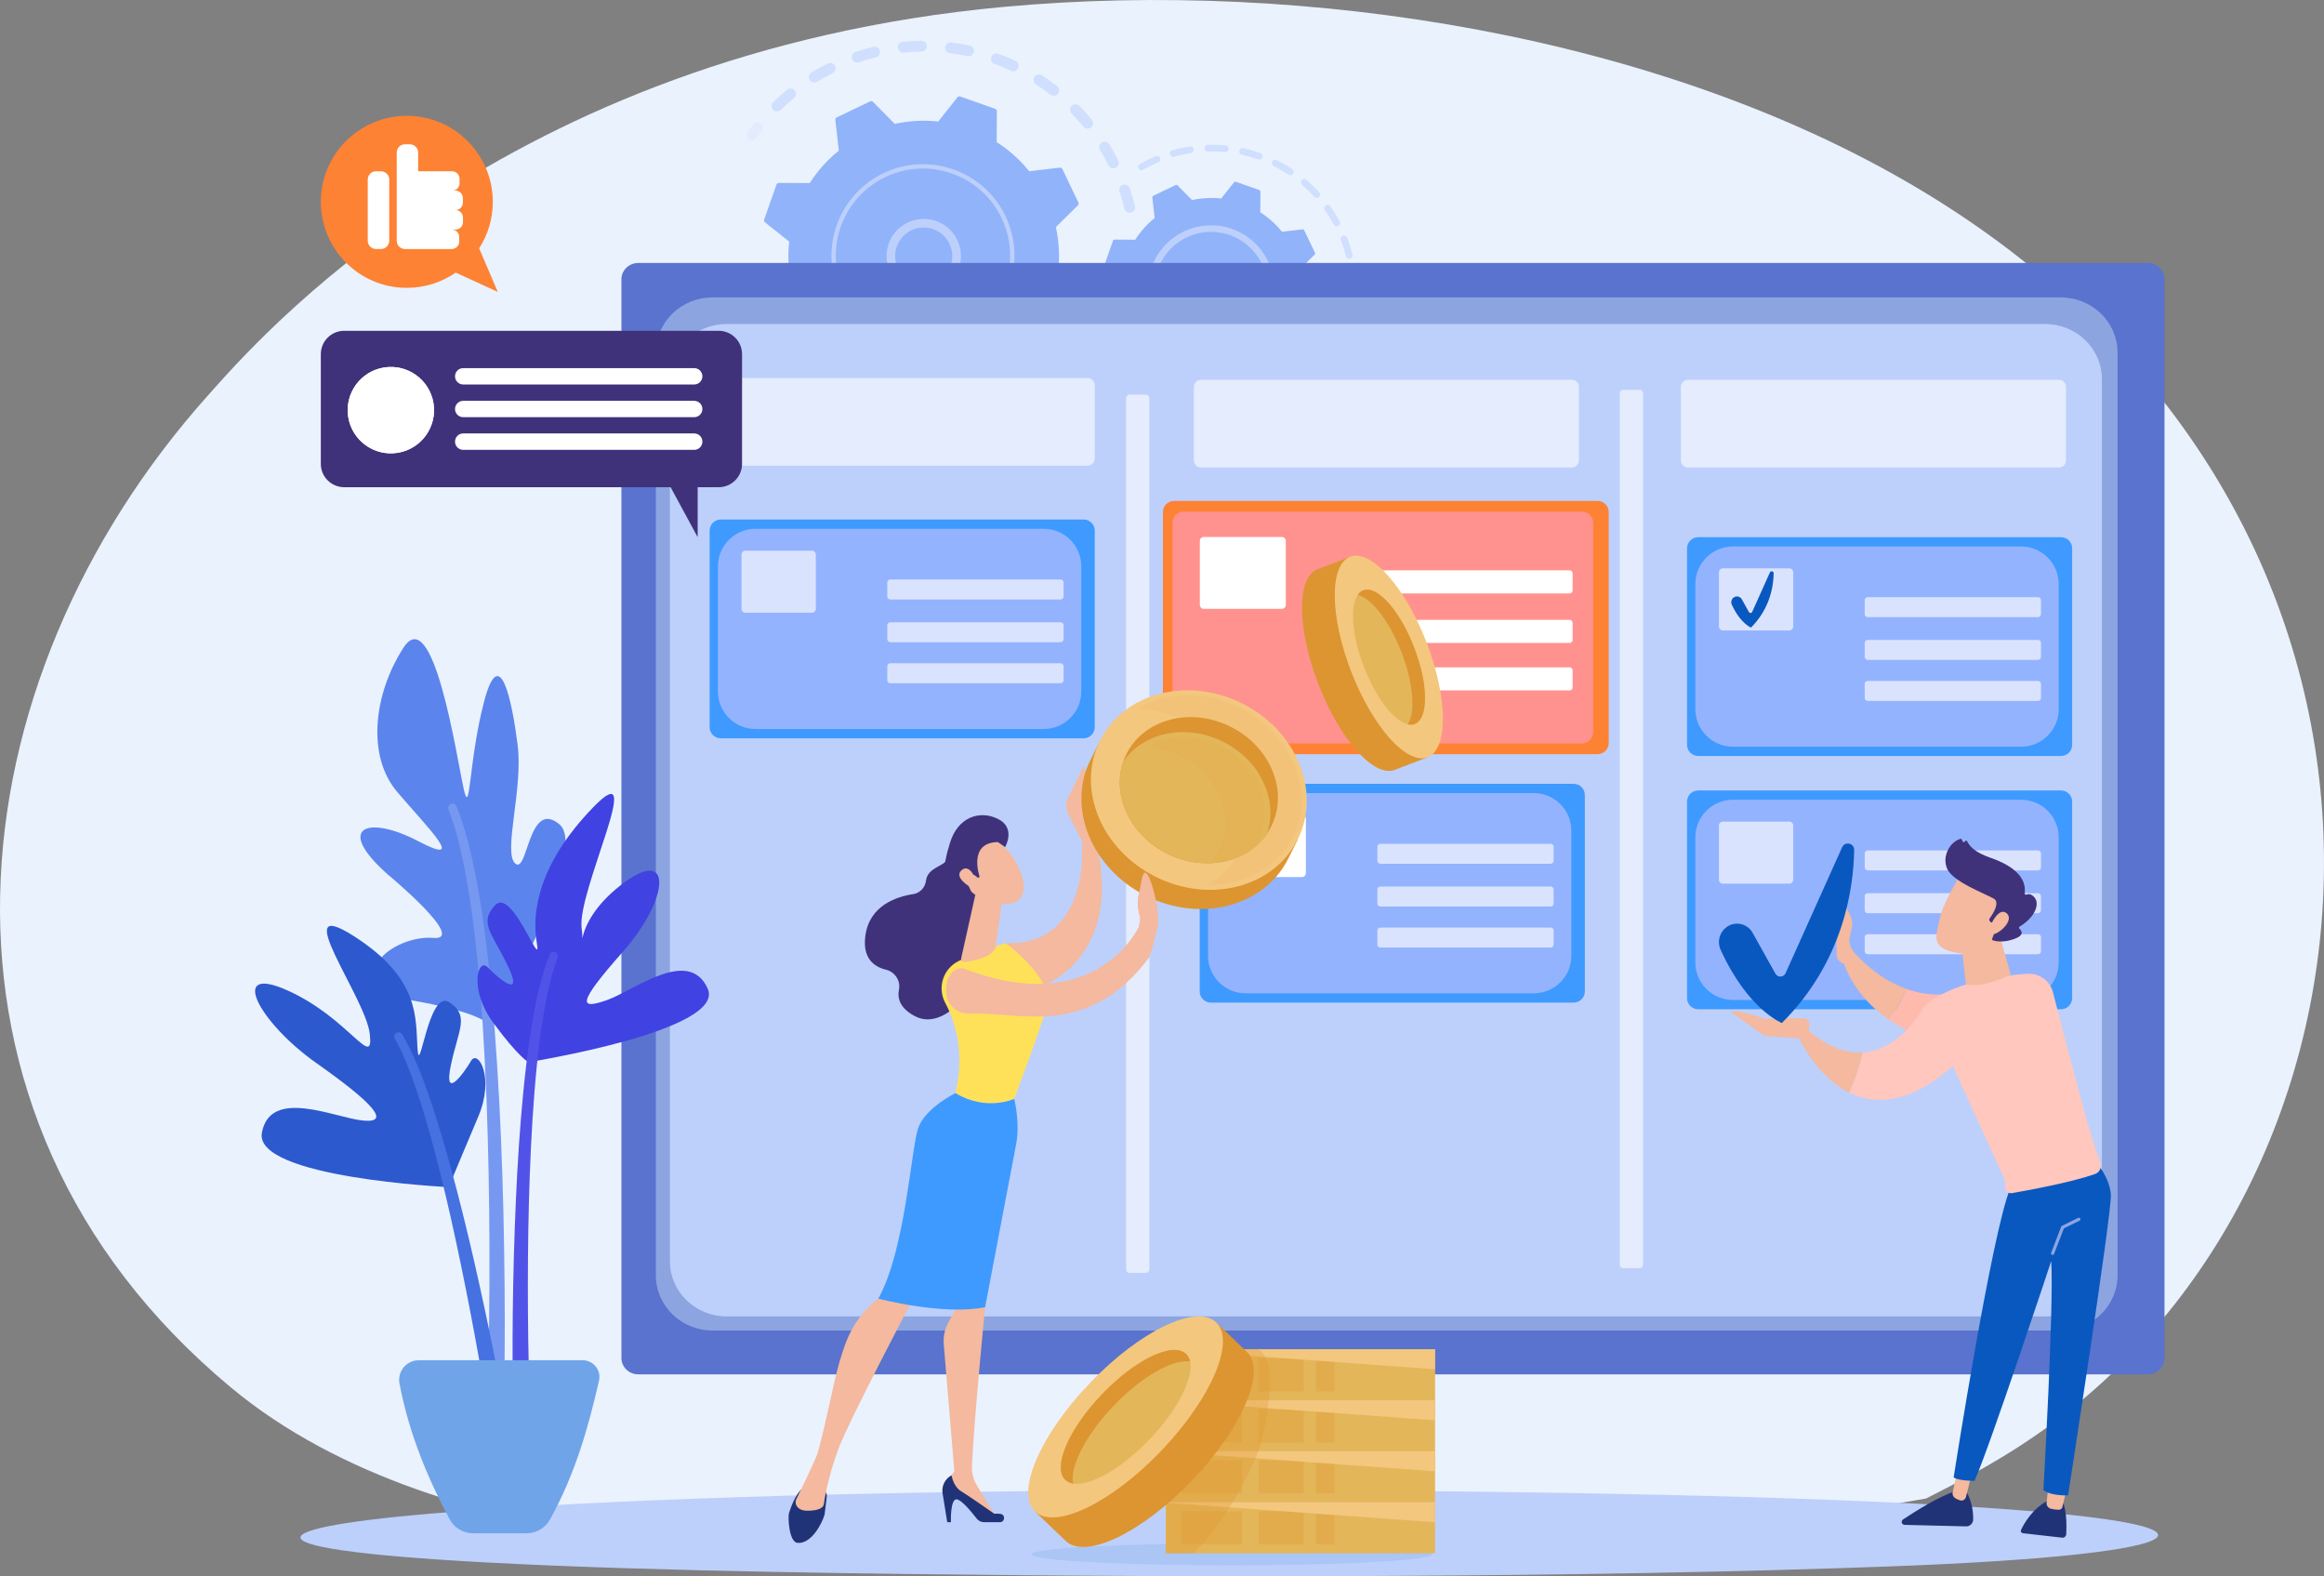 <?xml version="1.0" encoding="UTF-8"?> <svg xmlns="http://www.w3.org/2000/svg" width="1485" height="1007" viewBox="0 0 1485 1007" fill="none"><rect x="0" y="0" width="1485" height="1007" fill="#808080" stroke="none"/> <path d="M1312.86 908.322C1282.36 931.067 1253.51 945.731 1230.71 957.321C964 1004.5 653 990.5 567.5 990.5C528 990.5 286.472 1002.13 147.411 886.276C-62.999 710.99 -30.235 434.829 132.963 252.534C162.809 219.188 320.492 34.114 640.971 4.436C834.916 -13.528 1061 22.699 1224.74 119.879C1568.4 323.871 1543.96 735.962 1312.86 908.322Z" fill="#EAF2FE"></path> <path d="M1241.4 999.264C1217.03 1000.45 1193.96 1001.21 1175.74 1001.81C961.559 1008.9 708.119 1006.83 654.274 1006.33C574.733 1005.59 420.985 1004.15 309.83 998.117C141.643 988.996 167.832 974.626 298.281 965.14C322.137 963.405 448.178 953.775 704.345 952.231C859.371 951.296 1040.09 953.181 1170.97 958.238C1445.66 968.852 1426.13 990.295 1241.4 999.264Z" fill="#BDD0FB"></path> <g opacity="0.3"> <path d="M722.701 135.783C722.258 135.893 721.799 135.913 721.349 135.845C720.898 135.776 720.466 135.619 720.076 135.383C719.687 135.147 719.348 134.837 719.078 134.47C718.808 134.103 718.614 133.686 718.505 133.244C717.614 129.631 716.555 126.005 715.356 122.461C715.063 121.601 715.12 120.66 715.514 119.841C715.908 119.023 716.608 118.392 717.463 118.084L717.525 118.064C717.956 117.917 718.412 117.857 718.867 117.887C719.321 117.916 719.765 118.035 720.174 118.237C720.582 118.438 720.947 118.718 721.247 119.061C721.547 119.403 721.777 119.802 721.923 120.233C723.187 123.966 724.322 127.774 725.24 131.588C725.445 132.42 725.335 133.298 724.93 134.053C724.526 134.808 723.856 135.387 723.05 135.677C722.936 135.72 722.819 135.755 722.701 135.783ZM708.326 105.622C706.653 102.28 704.823 98.973 702.883 95.799C702.401 95.014 702.251 94.07 702.465 93.174C702.68 92.278 703.241 91.504 704.026 91.023C704.811 90.541 705.755 90.391 706.651 90.605C707.547 90.819 708.321 91.381 708.802 92.166C710.859 95.507 712.771 98.986 714.53 102.503C714.733 102.91 714.855 103.354 714.887 103.809C714.919 104.263 714.862 104.72 714.718 105.152C714.573 105.584 714.345 105.984 714.047 106.328C713.748 106.672 713.385 106.954 712.977 107.157C712.855 107.219 712.729 107.273 712.6 107.319C711.802 107.607 710.927 107.592 710.139 107.279C709.352 106.965 708.707 106.373 708.326 105.615V105.622ZM692.313 80.944C689.945 78.062 687.422 75.251 684.814 72.581C684.48 72.259 684.214 71.873 684.033 71.446C683.851 71.019 683.757 70.561 683.755 70.097C683.754 69.633 683.846 69.173 684.025 68.746C684.204 68.318 684.468 67.93 684.8 67.606C685.131 67.282 685.525 67.028 685.957 66.858C686.388 66.689 686.85 66.608 687.314 66.62C687.777 66.632 688.234 66.736 688.656 66.928C689.079 67.12 689.459 67.394 689.773 67.735C692.515 70.542 695.178 73.507 697.656 76.54C698.24 77.251 698.518 78.164 698.428 79.079C698.339 79.994 697.89 80.837 697.18 81.421C696.873 81.673 696.525 81.87 696.152 82.003C695.477 82.244 694.744 82.269 694.055 82.076C693.365 81.884 692.752 81.482 692.299 80.927L692.313 80.944ZM671.176 60.455C668.221 58.172 665.133 55.999 661.997 53.977C661.614 53.73 661.284 53.409 661.026 53.034C660.767 52.659 660.585 52.236 660.489 51.791C660.394 51.345 660.387 50.885 660.469 50.437C660.552 49.989 660.721 49.561 660.969 49.179C661.216 48.796 661.537 48.466 661.912 48.207C662.287 47.949 662.71 47.766 663.155 47.671C663.601 47.575 664.061 47.569 664.509 47.651C664.957 47.733 665.385 47.903 665.767 48.151C669.068 50.276 672.321 52.568 675.433 54.968C675.793 55.246 676.096 55.593 676.322 55.988C676.549 56.384 676.695 56.82 676.753 57.272C676.811 57.724 676.779 58.183 676.66 58.623C676.54 59.062 676.335 59.474 676.056 59.835C675.655 60.358 675.111 60.754 674.49 60.976C673.937 61.174 673.343 61.229 672.763 61.135C672.184 61.041 671.637 60.801 671.176 60.438V60.455ZM646.005 45.186C642.625 43.619 639.129 42.176 635.616 40.901C635.17 40.76 634.756 40.531 634.401 40.226C634.046 39.921 633.756 39.547 633.549 39.127C633.342 38.707 633.222 38.249 633.197 37.782C633.172 37.315 633.241 36.847 633.401 36.407C633.562 35.967 633.809 35.564 634.129 35.222C634.449 34.881 634.835 34.607 635.264 34.419C635.692 34.23 636.155 34.13 636.623 34.126C637.091 34.12 637.555 34.21 637.988 34.389C641.683 35.733 645.36 37.251 648.918 38.896C649.753 39.283 650.4 39.985 650.717 40.848C651.035 41.712 650.996 42.666 650.609 43.501C650.223 44.336 649.521 44.983 648.657 45.3C647.794 45.618 646.84 45.579 646.005 45.193V45.186ZM618.081 35.863C614.434 35.085 610.709 34.454 607.007 33.985C606.551 33.932 606.111 33.79 605.71 33.566C605.31 33.343 604.958 33.042 604.674 32.681C604.391 32.32 604.182 31.907 604.06 31.465C603.937 31.022 603.904 30.56 603.961 30.105C604.019 29.65 604.166 29.211 604.394 28.813C604.622 28.415 604.927 28.066 605.291 27.787C605.655 27.508 606.071 27.303 606.514 27.186C606.957 27.069 607.42 27.04 607.874 27.102C611.768 27.596 615.692 28.261 619.528 29.08C620.265 29.238 620.931 29.632 621.424 30.202C621.917 30.772 622.211 31.488 622.262 32.24C622.312 32.992 622.116 33.741 621.703 34.371C621.29 35.002 620.683 35.481 619.973 35.736C619.366 35.951 618.709 35.989 618.081 35.846V35.863ZM493.956 70.186C493.314 69.526 492.961 68.639 492.973 67.72C492.985 66.8 493.362 65.923 494.021 65.281C496.832 62.539 499.8 59.893 502.844 57.398C503.194 57.093 503.601 56.861 504.043 56.716C504.484 56.572 504.95 56.517 505.413 56.556C505.876 56.595 506.326 56.726 506.737 56.943C507.148 57.159 507.511 57.455 507.806 57.815C508.1 58.174 508.319 58.589 508.45 59.034C508.581 59.48 508.621 59.947 508.568 60.408C508.515 60.87 508.37 61.316 508.142 61.72C507.913 62.124 507.606 62.478 507.237 62.762C504.348 65.13 501.531 67.646 498.861 70.247C498.508 70.593 498.085 70.858 497.62 71.025C496.993 71.253 496.314 71.294 495.664 71.145C495.014 70.996 494.421 70.663 493.956 70.186V70.186ZM588.79 32.95C585.065 33.001 581.291 33.217 577.582 33.587C577.121 33.648 576.653 33.616 576.204 33.492C575.756 33.369 575.337 33.156 574.973 32.868C574.608 32.579 574.305 32.22 574.082 31.811C573.859 31.403 573.721 30.954 573.675 30.492C573.629 30.029 573.676 29.562 573.815 29.117C573.953 28.674 574.179 28.262 574.48 27.907C574.78 27.552 575.149 27.261 575.565 27.052C575.98 26.842 576.433 26.719 576.897 26.688C580.801 26.297 584.78 26.071 588.698 26.002C589.518 25.991 590.316 26.271 590.95 26.792C591.583 27.314 592.012 28.043 592.158 28.85C592.305 29.658 592.161 30.491 591.751 31.202C591.342 31.913 590.693 32.456 589.921 32.734C589.559 32.869 589.177 32.942 588.79 32.95ZM517.362 51.06C517.125 50.671 516.968 50.239 516.898 49.789C516.828 49.339 516.848 48.88 516.955 48.437C517.063 47.995 517.257 47.578 517.527 47.211C517.796 46.843 518.135 46.532 518.524 46.296C521.876 44.257 525.379 42.334 528.878 40.583C529.288 40.365 529.737 40.231 530.198 40.19C530.66 40.148 531.126 40.2 531.567 40.342C532.009 40.483 532.418 40.712 532.769 41.014C533.121 41.317 533.408 41.686 533.614 42.102C533.821 42.517 533.942 42.969 533.97 43.432C533.998 43.895 533.934 44.359 533.78 44.796C533.626 45.234 533.386 45.636 533.074 45.979C532.762 46.322 532.384 46.599 531.963 46.793C528.618 48.459 525.307 50.282 522.119 52.222C521.922 52.344 521.711 52.444 521.492 52.52C520.741 52.789 519.92 52.791 519.168 52.525C518.415 52.259 517.778 51.742 517.362 51.06V51.06ZM559.619 36.665C556 37.549 552.37 38.602 548.833 39.794C547.964 40.097 547.011 40.043 546.182 39.643C545.354 39.244 544.718 38.531 544.415 37.663C544.112 36.794 544.166 35.84 544.566 35.012C544.966 34.183 545.678 33.548 546.547 33.245L546.633 33.214C550.358 31.959 554.173 30.852 557.988 29.92C558.851 29.708 559.762 29.836 560.533 30.276C561.305 30.716 561.878 31.436 562.135 32.286C562.391 33.137 562.312 34.053 561.913 34.847C561.514 35.641 560.825 36.251 559.989 36.552C559.859 36.603 559.743 36.641 559.619 36.669V36.665Z" fill="#91B3FA"></path> <path opacity="0.3" d="M481.785 89.534C482.45 89.294 483.025 88.856 483.434 88.279C484.462 86.819 485.552 85.359 486.652 83.937C486.948 83.578 487.168 83.164 487.301 82.719C487.433 82.274 487.475 81.806 487.423 81.345C487.372 80.883 487.228 80.436 487 80.031C486.773 79.626 486.466 79.271 486.099 78.987C485.731 78.703 485.311 78.495 484.861 78.377C484.412 78.258 483.944 78.231 483.484 78.297C483.024 78.363 482.582 78.52 482.184 78.76C481.787 79 481.441 79.318 481.168 79.694C480.01 81.192 478.872 82.727 477.782 84.263C477.354 84.865 477.129 85.588 477.141 86.328C477.153 87.067 477.4 87.782 477.848 88.371C478.295 88.959 478.919 89.39 479.628 89.599C480.336 89.808 481.094 89.785 481.789 89.534H481.785Z" fill="#91B3FA"></path> </g> <g opacity="0.3"> <path opacity="0.3" d="M459.107 192.806C459.882 192.526 460.532 191.978 460.94 191.262C461.349 190.546 461.489 189.709 461.335 188.899C460.992 187.144 460.701 185.351 460.441 183.569C460.396 183.101 460.256 182.647 460.03 182.235C459.804 181.823 459.497 181.461 459.127 181.171C458.757 180.881 458.331 180.67 457.877 180.549C457.423 180.429 456.949 180.402 456.484 180.47C456.019 180.539 455.572 180.701 455.172 180.947C454.771 181.193 454.425 181.518 454.154 181.902C453.883 182.286 453.693 182.721 453.595 183.181C453.498 183.641 453.494 184.116 453.586 184.577C453.86 186.452 454.175 188.347 454.525 190.191C454.697 191.095 455.22 191.893 455.981 192.411C456.741 192.929 457.676 193.124 458.58 192.953C458.759 192.918 458.936 192.869 459.107 192.806V192.806Z" fill="#91B3FA"></path> <path opacity="0.3" d="M631.026 297.079C630.587 297.224 630.124 297.279 629.664 297.243C629.203 297.206 628.755 297.078 628.345 296.865C627.935 296.653 627.571 296.361 627.276 296.006C626.98 295.652 626.758 295.241 626.623 294.8C626.488 294.358 626.442 293.894 626.489 293.435C626.536 292.975 626.674 292.53 626.895 292.124C627.116 291.719 627.415 291.362 627.776 291.074C628.137 290.786 628.552 290.573 628.997 290.447C632.482 289.381 635.978 288.151 639.426 286.773C640.274 286.465 641.209 286.5 642.032 286.869C642.855 287.238 643.502 287.913 643.836 288.751C644.17 289.589 644.165 290.524 643.821 291.358C643.478 292.192 642.824 292.86 641.997 293.22C640.502 293.814 639.005 294.385 637.503 294.934C635.361 295.695 633.181 296.421 631.026 297.079ZM654.312 283.733C653.86 282.932 653.744 281.985 653.989 281.099C654.234 280.213 654.821 279.46 655.621 279.006C658.819 277.197 661.979 275.236 665.005 273.163C665.381 272.892 665.807 272.7 666.258 272.597C666.709 272.494 667.176 272.482 667.631 272.562C668.087 272.642 668.522 272.813 668.911 273.064C669.3 273.314 669.634 273.64 669.895 274.022C670.156 274.404 670.338 274.835 670.43 275.288C670.522 275.742 670.522 276.209 670.431 276.662C670.34 277.116 670.159 277.547 669.899 277.929C669.638 278.312 669.304 278.638 668.916 278.89C665.728 281.066 662.404 283.136 659.038 285.059C658.238 285.512 657.29 285.629 656.404 285.383C655.517 285.138 654.765 284.55 654.312 283.75V283.733ZM612.617 301.357C608.809 301.97 604.919 302.43 601.059 302.728C600.151 302.781 599.258 302.475 598.573 301.876C597.888 301.277 597.466 300.433 597.398 299.526C597.33 298.618 597.621 297.721 598.208 297.026C598.795 296.331 599.632 295.895 600.538 295.811C604.206 295.537 607.897 295.098 611.506 294.516C612.357 294.386 613.225 294.576 613.943 295.051C614.661 295.525 615.177 296.25 615.39 297.083C615.604 297.917 615.5 298.8 615.099 299.561C614.698 300.322 614.028 300.907 613.22 301.203C613.024 301.272 612.822 301.324 612.617 301.357V301.357ZM678.862 266.945C678.245 266.263 677.923 265.364 677.968 264.445C678.013 263.526 678.421 262.662 679.102 262.044C681.824 259.58 684.47 256.968 686.985 254.281C687.617 253.628 688.48 253.25 689.388 253.226C690.295 253.203 691.176 253.536 691.841 254.155C692.505 254.774 692.901 255.629 692.942 256.536C692.983 257.443 692.667 258.331 692.062 259.007C689.429 261.835 686.643 264.587 683.777 267.182C683.443 267.484 683.051 267.717 682.626 267.867C681.978 268.105 681.274 268.145 680.603 267.981C679.933 267.816 679.327 267.456 678.862 266.945V266.945ZM582.174 302.841C578.329 302.601 574.435 302.193 570.606 301.631C570.139 301.585 569.686 301.445 569.275 301.218C568.863 300.992 568.502 300.684 568.213 300.314C567.924 299.944 567.713 299.519 567.593 299.065C567.473 298.611 567.446 298.138 567.515 297.673C567.583 297.208 567.746 296.763 567.992 296.363C568.237 295.962 568.562 295.617 568.946 295.346C569.329 295.075 569.764 294.885 570.223 294.787C570.682 294.689 571.157 294.685 571.618 294.776C575.254 295.311 578.952 295.698 582.606 295.924C583.402 295.974 584.157 296.297 584.743 296.838C585.329 297.38 585.71 298.106 585.823 298.896C585.935 299.686 585.772 300.49 585.361 301.174C584.95 301.857 584.316 302.378 583.566 302.649C583.12 302.808 582.646 302.874 582.174 302.841V302.841ZM552.146 297.611C548.434 296.534 544.726 295.287 541.12 293.906C540.695 293.743 540.306 293.498 539.976 293.184C539.645 292.871 539.38 292.496 539.194 292.08C539.009 291.664 538.907 291.216 538.895 290.761C538.883 290.306 538.961 289.853 539.124 289.428C539.287 289.002 539.532 288.614 539.845 288.283C540.158 287.953 540.533 287.687 540.949 287.502C541.365 287.316 541.813 287.215 542.268 287.203C542.723 287.191 543.177 287.268 543.602 287.431C547.029 288.74 550.552 289.926 554.079 290.951C554.528 291.068 554.949 291.273 555.317 291.555C555.685 291.838 555.993 292.191 556.222 292.594C556.451 292.997 556.597 293.442 556.651 293.902C556.705 294.363 556.667 294.83 556.537 295.275C556.408 295.72 556.191 296.135 555.899 296.495C555.606 296.855 555.245 297.153 554.835 297.37C554.426 297.588 553.977 297.722 553.515 297.763C553.053 297.804 552.588 297.752 552.146 297.611V297.611ZM523.973 285.957C520.579 284.096 517.231 282.071 514.012 279.939C513.609 279.698 513.258 279.379 512.982 278.999C512.705 278.619 512.509 278.187 512.405 277.729C512.3 277.272 512.29 276.797 512.374 276.335C512.458 275.873 512.636 275.433 512.895 275.041C513.155 274.65 513.491 274.315 513.884 274.058C514.277 273.8 514.718 273.625 515.18 273.543C515.642 273.461 516.117 273.473 516.574 273.58C517.032 273.687 517.463 273.885 517.841 274.163C520.895 276.189 524.079 278.112 527.301 279.88C528.107 280.323 528.705 281.067 528.963 281.95C529.221 282.834 529.117 283.783 528.675 284.59C528.233 285.396 527.488 285.994 526.605 286.252C525.722 286.51 524.773 286.406 523.966 285.964L523.973 285.957ZM499.007 268.436C496.107 265.879 493.28 263.168 490.606 260.378C489.97 259.714 489.624 258.824 489.644 257.904C489.664 256.984 490.048 256.11 490.713 255.474C491.377 254.837 492.267 254.491 493.187 254.511C494.107 254.531 494.981 254.915 495.617 255.58C498.154 258.229 500.837 260.803 503.593 263.23C503.946 263.528 504.236 263.893 504.447 264.304C504.657 264.716 504.783 265.165 504.817 265.626C504.851 266.086 504.793 266.549 504.646 266.987C504.498 267.425 504.265 267.829 503.96 268.176C503.654 268.522 503.283 268.804 502.867 269.005C502.451 269.206 501.999 269.322 501.538 269.346C501.076 269.37 500.615 269.301 500.18 269.145C499.746 268.988 499.347 268.746 499.007 268.433V268.436ZM478.494 245.849C476.232 242.723 474.072 239.46 472.081 236.146C471.83 235.756 471.661 235.319 471.582 234.862C471.503 234.405 471.516 233.937 471.622 233.485C471.727 233.033 471.922 232.607 472.194 232.232C472.467 231.857 472.813 231.54 473.21 231.301C473.607 231.062 474.049 230.904 474.508 230.839C474.967 230.773 475.435 230.8 475.883 230.918C476.332 231.036 476.752 231.243 477.119 231.526C477.486 231.81 477.793 232.164 478.021 232.568C479.916 235.718 481.966 238.816 484.115 241.788C484.396 242.156 484.6 242.577 484.716 243.025C484.831 243.473 484.856 243.94 484.788 244.399C484.721 244.857 484.562 245.296 484.321 245.692C484.081 246.088 483.764 246.432 483.388 246.703C483.013 246.974 482.587 247.167 482.136 247.271C481.685 247.375 481.217 247.388 480.761 247.308C480.305 247.229 479.869 247.059 479.48 246.808C479.091 246.558 478.755 246.232 478.494 245.849V245.849ZM463.454 219.338C462.33 216.726 461.271 214.049 460.308 211.379C459.965 210.409 459.622 209.443 459.297 208.473C459.146 208.042 459.084 207.585 459.112 207.129C459.141 206.673 459.261 206.227 459.464 205.818C459.667 205.409 459.951 205.045 460.297 204.747C460.643 204.449 461.045 204.223 461.48 204.082C461.912 203.937 462.368 203.878 462.823 203.909C463.277 203.941 463.721 204.061 464.129 204.264C464.537 204.466 464.901 204.748 465.201 205.091C465.5 205.435 465.729 205.834 465.874 206.266C466.182 207.188 466.505 208.11 466.834 209.028C467.749 211.565 468.753 214.111 469.822 216.593C470.003 217.011 470.1 217.46 470.107 217.916C470.114 218.371 470.031 218.824 469.863 219.247C469.695 219.67 469.445 220.057 469.127 220.383C468.81 220.71 468.431 220.971 468.013 221.151L467.81 221.23C466.981 221.529 466.068 221.501 465.259 221.15C464.449 220.8 463.804 220.154 463.454 219.345V219.338Z" fill="#91B3FA"></path> <path opacity="0.3" d="M702.338 245.517C703.008 245.275 703.588 244.832 703.997 244.248C705.077 242.713 706.143 241.123 707.167 239.525C707.612 238.754 707.743 237.841 707.533 236.975C707.323 236.11 706.788 235.358 706.04 234.876C705.291 234.394 704.385 234.219 703.51 234.386C702.635 234.554 701.859 235.051 701.341 235.776C700.367 237.294 699.353 238.802 698.328 240.262C697.905 240.866 697.685 241.588 697.7 242.325C697.715 243.062 697.965 243.775 698.412 244.36C698.86 244.946 699.482 245.374 700.19 245.582C700.897 245.789 701.652 245.767 702.345 245.517H702.338Z" fill="#91B3FA"></path> </g> <path d="M692.16 186.938C692.272 186.619 692.282 186.274 692.189 185.95C692.095 185.625 691.903 185.338 691.639 185.128L676.188 172.868C677.204 163.58 676.698 154.189 674.69 145.065L688.743 131.218C688.982 130.98 689.142 130.674 689.2 130.342C689.258 130.01 689.21 129.668 689.065 129.364L678.841 108.021C678.695 107.717 678.458 107.466 678.162 107.303C677.867 107.14 677.528 107.074 677.192 107.113L657.608 109.368C651.747 102.09 644.739 95.816 636.858 90.794L636.985 71.066C636.988 70.729 636.886 70.399 636.692 70.123C636.499 69.847 636.224 69.639 635.905 69.527L613.582 61.661C613.264 61.55 612.919 61.541 612.595 61.635C612.272 61.729 611.985 61.921 611.776 62.185L599.516 77.63C590.228 76.618 580.837 77.129 571.713 79.141L557.862 65.089C557.625 64.849 557.319 64.689 556.987 64.631C556.654 64.573 556.312 64.621 556.008 64.766L534.669 74.994C534.365 75.139 534.113 75.376 533.95 75.671C533.787 75.966 533.719 76.304 533.757 76.639L536.006 96.227C528.723 102.08 522.445 109.081 517.419 116.956L497.7 116.843C497.363 116.841 497.034 116.944 496.758 117.138C496.482 117.333 496.273 117.608 496.161 117.926L488.299 140.246C488.187 140.564 488.177 140.909 488.27 141.234C488.364 141.558 488.556 141.845 488.82 142.055L504.278 154.315C503.259 163.603 503.764 172.994 505.772 182.119L491.74 195.966C491.497 196.2 491.333 196.505 491.271 196.838C491.21 197.17 491.254 197.514 491.397 197.82L501.625 219.163C501.77 219.466 502.007 219.717 502.302 219.88C502.597 220.043 502.935 220.11 503.27 220.071L522.858 217.816C528.711 225.098 535.712 231.376 543.587 236.403L543.457 256.131C543.454 256.469 543.557 256.799 543.751 257.075C543.945 257.351 544.221 257.559 544.54 257.67L566.859 265.529C567.177 265.641 567.522 265.651 567.846 265.558C568.17 265.465 568.456 265.272 568.666 265.008L580.929 249.554C590.215 250.57 599.605 250.066 608.729 248.059L622.579 262.091C622.817 262.331 623.123 262.491 623.455 262.548C623.787 262.606 624.129 262.559 624.434 262.414L645.773 252.19C646.088 252.047 646.349 251.807 646.518 251.506C646.687 251.204 646.755 250.856 646.712 250.514L644.457 230.929C651.737 225.074 658.015 218.073 663.044 210.2L682.769 210.33C683.107 210.332 683.436 210.228 683.713 210.034C683.989 209.84 684.198 209.565 684.311 209.247L692.16 186.938Z" fill="#91B3FA"></path> <path d="M594.957 186.897C588.926 188.11 582.661 186.938 577.478 183.626C572.294 180.315 568.597 175.123 567.163 169.141C565.729 163.16 566.67 156.856 569.788 151.554C572.907 146.252 577.959 142.366 583.884 140.713C589.809 139.06 596.143 139.769 601.556 142.69C606.969 145.611 611.038 150.518 612.908 156.377C614.778 162.237 614.303 168.594 611.583 174.11C608.863 179.627 604.109 183.874 598.322 185.958C597.225 186.353 596.1 186.667 594.957 186.897V186.897ZM575.033 153.517C572.7 157.033 571.659 161.249 572.087 165.447C572.515 169.644 574.384 173.564 577.378 176.537C580.371 179.511 584.303 181.354 588.503 181.754C592.704 182.154 596.913 181.085 600.413 178.729C603.913 176.373 606.489 172.877 607.7 168.835C608.912 164.793 608.684 160.457 607.057 156.564C605.429 152.671 602.502 149.463 598.775 147.486C595.047 145.51 590.75 144.887 586.614 145.723C585.729 145.902 584.858 146.146 584.009 146.453C580.334 147.778 577.185 150.256 575.033 153.517Z" fill="#BDD0FB"></path> <path d="M609.495 218.443C611.38 217.764 613.23 216.989 615.037 216.123V216.123C615.613 215.848 616.184 215.565 616.751 215.273C619.527 213.832 622.184 212.173 624.696 210.31L624.798 210.234L625.086 210.015L625.645 209.59C625.879 209.412 626.049 209.164 626.131 208.882C626.213 208.6 626.203 208.299 626.101 208.024C626.052 207.886 625.982 207.758 625.892 207.643C625.666 207.352 625.335 207.163 624.97 207.117C624.604 207.07 624.236 207.171 623.945 207.396C614.934 214.375 604.002 218.425 592.619 219.002C581.237 219.58 569.951 216.656 560.28 210.625C551.289 205.041 544.086 196.999 539.524 187.449C538.694 185.71 537.956 183.947 537.309 182.16C532.666 169.181 532.998 154.942 538.241 142.194C543.483 129.445 553.265 119.092 565.696 113.135C593.413 99.857 626.742 111.603 640.013 139.307C644.366 148.391 646.177 158.484 645.253 168.515C645.233 168.718 645.259 168.924 645.329 169.115C645.42 169.429 645.62 169.7 645.893 169.879C646.167 170.059 646.495 170.135 646.819 170.093C647.143 170.052 647.442 169.896 647.661 169.654C647.881 169.412 648.007 169.099 648.016 168.772C648.994 158.242 647.099 147.643 642.532 138.104C628.582 109.022 593.585 96.7 564.499 110.629C551.448 116.883 541.178 127.752 535.674 141.136C530.17 154.52 529.822 169.47 534.698 183.096C535.383 184.972 536.158 186.822 537.022 188.648C543.277 201.699 554.148 211.968 567.533 217.471C580.919 222.974 595.869 223.321 609.495 218.443V218.443Z" fill="#BDD0FB"></path> <g opacity="0.3"> <path opacity="0.3" d="M865.374 181.543C865.809 181.386 866.182 181.092 866.436 180.705C866.69 180.318 866.811 179.86 866.783 179.398C866.676 177.584 866.508 175.747 866.289 173.941C866.266 173.654 866.184 173.374 866.05 173.119C865.916 172.863 865.732 172.638 865.509 172.455C865.285 172.273 865.027 172.138 864.75 172.057C864.473 171.977 864.183 171.954 863.897 171.988C863.61 172.023 863.334 172.115 863.084 172.259C862.834 172.403 862.616 172.596 862.443 172.826C862.269 173.057 862.144 173.32 862.075 173.6C862.005 173.879 861.993 174.171 862.039 174.455C862.245 176.169 862.402 177.927 862.509 179.658C862.543 180.225 862.801 180.755 863.226 181.131C863.65 181.508 864.207 181.7 864.774 181.667C864.979 181.656 865.181 181.614 865.374 181.543V181.543Z" fill="#91B3FA"></path> <path d="M862.656 165.321C862.104 165.457 861.521 165.37 861.034 165.077C860.547 164.784 860.196 164.309 860.058 163.758C859.332 160.85 858.461 157.981 857.446 155.162C857.231 154.569 857.011 153.976 856.782 153.383C856.579 152.852 856.596 152.263 856.827 151.745C857.058 151.227 857.486 150.821 858.015 150.617C858.547 150.433 859.13 150.458 859.644 150.687C860.158 150.916 860.566 151.332 860.785 151.851C861.013 152.468 861.242 153.087 861.47 153.708C862.535 156.666 863.45 159.676 864.212 162.726C864.34 163.24 864.272 163.783 864.023 164.25C863.773 164.717 863.36 165.075 862.862 165.256L862.656 165.321ZM852.271 143.488C850.567 140.29 848.668 137.199 846.585 134.234C846.418 134.004 846.298 133.743 846.232 133.466C846.167 133.189 846.157 132.902 846.204 132.622C846.251 132.341 846.353 132.073 846.504 131.832C846.656 131.592 846.854 131.384 847.087 131.22C847.319 131.057 847.582 130.941 847.86 130.881C848.138 130.82 848.425 130.815 848.705 130.867C848.984 130.918 849.251 131.025 849.489 131.18C849.727 131.336 849.932 131.537 850.091 131.773C852.277 134.887 854.267 138.133 856.052 141.493C856.318 141.994 856.375 142.581 856.209 143.124C856.043 143.667 855.668 144.122 855.167 144.389C855.076 144.436 854.982 144.477 854.886 144.513C854.4 144.685 853.868 144.677 853.387 144.489C852.907 144.3 852.51 143.945 852.271 143.488V143.488ZM839.795 125.716C837.358 123.027 834.756 120.491 832.005 118.125C831.574 117.754 831.308 117.228 831.265 116.661C831.222 116.095 831.406 115.534 831.777 115.103C832.147 114.673 832.673 114.406 833.24 114.364C833.807 114.321 834.367 114.505 834.798 114.875C837.682 117.359 840.411 120.018 842.969 122.837C843.158 123.046 843.304 123.289 843.399 123.554C843.494 123.819 843.536 124.1 843.522 124.381C843.509 124.662 843.44 124.938 843.319 125.192C843.199 125.447 843.03 125.675 842.822 125.864C842.613 126.051 842.372 126.196 842.109 126.292C841.709 126.436 841.276 126.458 840.865 126.355C840.453 126.253 840.081 126.031 839.795 125.716V125.716ZM823.343 111.554C820.322 109.545 817.18 107.724 813.935 106.101C813.675 105.981 813.443 105.809 813.25 105.597C813.058 105.385 812.91 105.136 812.816 104.866C812.721 104.595 812.682 104.309 812.7 104.023C812.718 103.737 812.793 103.458 812.921 103.202C813.049 102.946 813.227 102.718 813.444 102.532C813.662 102.345 813.915 102.205 814.187 102.118C814.46 102.031 814.748 101.999 815.033 102.025C815.318 102.051 815.595 102.134 815.848 102.269C819.251 103.97 822.547 105.879 825.715 107.986C825.95 108.142 826.151 108.342 826.309 108.576C826.466 108.809 826.575 109.072 826.631 109.348C826.687 109.624 826.688 109.908 826.633 110.184C826.579 110.461 826.471 110.723 826.315 110.958C826.059 111.338 825.689 111.627 825.259 111.784C824.943 111.9 824.603 111.94 824.269 111.9C823.934 111.86 823.613 111.741 823.333 111.554H823.343ZM803.923 101.841C800.503 100.627 797.012 99.623 793.47 98.835C792.919 98.707 792.442 98.367 792.141 97.889C791.84 97.411 791.74 96.834 791.863 96.282C791.986 95.731 792.322 95.25 792.797 94.945C793.273 94.64 793.85 94.535 794.402 94.653C798.118 95.479 801.781 96.53 805.37 97.8C805.906 97.99 806.344 98.385 806.589 98.898C806.833 99.412 806.864 100.001 806.674 100.537C806.484 101.073 806.089 101.511 805.576 101.756C805.062 102 804.473 102.031 803.937 101.841H803.923ZM782.735 97.135C779.127 96.788 775.5 96.667 771.877 96.772C771.309 96.788 770.757 96.578 770.344 96.188C769.931 95.798 769.689 95.259 769.673 94.691C769.657 94.123 769.867 93.572 770.257 93.158C770.647 92.745 771.185 92.504 771.753 92.487C775.554 92.379 779.358 92.507 783.143 92.868C783.423 92.895 783.695 92.976 783.944 93.108C784.192 93.24 784.413 93.42 784.592 93.637C784.771 93.854 784.906 94.104 784.988 94.373C785.071 94.642 785.099 94.925 785.072 95.205C785.046 95.486 784.964 95.758 784.832 96.006C784.7 96.255 784.52 96.475 784.303 96.654C784.086 96.834 783.836 96.968 783.567 97.051C783.298 97.133 783.015 97.162 782.735 97.135V97.135ZM761.046 97.752C757.46 98.305 753.912 99.079 750.421 100.069C750.145 100.167 749.852 100.207 749.56 100.187C749.268 100.166 748.983 100.087 748.723 99.952C748.463 99.818 748.233 99.632 748.048 99.405C747.863 99.179 747.726 98.916 747.646 98.635C747.566 98.353 747.545 98.058 747.583 97.768C747.621 97.478 747.719 97.199 747.869 96.948C748.02 96.697 748.22 96.479 748.458 96.309C748.696 96.138 748.966 96.018 749.252 95.956C752.913 94.919 756.634 94.109 760.395 93.529C760.91 93.47 761.429 93.598 761.856 93.892C762.283 94.186 762.589 94.624 762.717 95.126C762.846 95.628 762.788 96.16 762.554 96.623C762.321 97.085 761.927 97.448 761.447 97.642C761.315 97.694 761.177 97.731 761.036 97.752H761.046ZM727.488 107.719C727.205 107.227 727.129 106.642 727.277 106.094C727.425 105.546 727.784 105.079 728.276 104.795C731.144 103.156 734.095 101.669 737.119 100.34C737.578 100.134 738.038 99.939 738.49 99.743C738.749 99.631 739.028 99.572 739.31 99.569C739.592 99.566 739.871 99.619 740.133 99.726C740.394 99.833 740.631 99.99 740.83 100.19C741.03 100.389 741.187 100.627 741.294 100.888C741.403 101.148 741.46 101.426 741.462 101.708C741.463 101.989 741.41 102.268 741.303 102.529C741.197 102.79 741.04 103.027 740.842 103.227C740.644 103.427 740.409 103.586 740.149 103.695C739.717 103.873 739.285 104.062 738.846 104.257C735.959 105.528 733.141 106.952 730.405 108.521C730.296 108.586 730.181 108.64 730.062 108.682C729.587 108.852 729.067 108.849 728.594 108.673C728.121 108.496 727.726 108.159 727.478 107.719H727.488Z" fill="#91B3FA"></path> </g> <g opacity="0.3"> <path opacity="0.3" d="M804.553 272.448C801.018 273.67 797.413 274.679 793.757 275.468C793.481 275.529 793.196 275.535 792.918 275.485C792.64 275.436 792.375 275.332 792.137 275.179C791.9 275.027 791.695 274.829 791.534 274.597C791.373 274.365 791.26 274.103 791.2 273.827C791.141 273.551 791.137 273.266 791.188 272.988C791.239 272.711 791.345 272.446 791.498 272.209C791.652 271.973 791.851 271.769 792.084 271.609C792.317 271.45 792.579 271.338 792.855 271.28C796.338 270.527 799.771 269.566 803.138 268.401C803.674 268.212 804.263 268.243 804.775 268.488C805.288 268.734 805.682 269.172 805.871 269.708C806.06 270.244 806.029 270.833 805.783 271.346C805.538 271.858 805.099 272.253 804.564 272.442L804.553 272.448ZM812.056 267.163C811.933 266.91 811.861 266.636 811.844 266.355C811.827 266.074 811.865 265.793 811.957 265.527C812.05 265.261 812.193 265.016 812.38 264.806C812.567 264.595 812.793 264.424 813.047 264.301C816.256 262.739 819.369 260.985 822.369 259.051C822.846 258.752 823.422 258.653 823.971 258.776C824.521 258.898 825 259.232 825.305 259.705C825.61 260.177 825.717 260.751 825.603 261.302C825.488 261.854 825.161 262.337 824.693 262.649C821.548 264.679 818.284 266.517 814.918 268.154C814.849 268.189 814.778 268.218 814.705 268.243C814.209 268.421 813.664 268.41 813.175 268.212C812.686 268.013 812.288 267.641 812.056 267.167V267.163ZM782.662 277.151C778.934 277.482 775.189 277.587 771.448 277.466C770.889 277.435 770.364 277.187 769.987 276.774C769.609 276.361 769.407 275.816 769.426 275.257C769.444 274.698 769.681 274.168 770.085 273.781C770.489 273.393 771.029 273.18 771.588 273.185C775.155 273.301 778.727 273.2 782.282 272.884C782.799 272.84 783.315 272.985 783.733 273.293C784.151 273.6 784.444 274.05 784.556 274.557C784.667 275.064 784.591 275.594 784.341 276.049C784.092 276.504 783.685 276.853 783.197 277.031C783.025 277.095 782.845 277.137 782.662 277.154V277.151ZM830.715 255.726C830.352 255.29 830.176 254.727 830.228 254.161C830.279 253.596 830.553 253.074 830.989 252.71C833.728 250.421 836.327 247.968 838.77 245.365C838.959 245.15 839.19 244.975 839.448 244.85C839.707 244.726 839.988 244.655 840.274 244.641C840.561 244.627 840.847 244.671 841.116 244.77C841.385 244.869 841.632 245.021 841.841 245.217C842.05 245.413 842.218 245.649 842.335 245.911C842.451 246.173 842.514 246.456 842.519 246.743C842.524 247.03 842.471 247.315 842.364 247.581C842.257 247.847 842.098 248.089 841.895 248.292C839.335 251.024 836.61 253.597 833.735 255.997C833.541 256.157 833.322 256.283 833.087 256.37C832.673 256.519 832.224 256.537 831.8 256.422C831.376 256.308 830.997 256.066 830.715 255.729V255.726ZM760.288 276.421C756.587 275.841 752.925 275.04 749.32 274.022C749.033 273.961 748.762 273.841 748.523 273.671C748.284 273.501 748.083 273.284 747.931 273.032C747.78 272.781 747.681 272.502 747.643 272.211C747.604 271.92 747.625 271.625 747.705 271.342C747.785 271.06 747.922 270.797 748.107 270.57C748.293 270.343 748.523 270.157 748.784 270.022C749.045 269.888 749.33 269.809 749.623 269.789C749.916 269.769 750.209 269.81 750.485 269.909C753.92 270.878 757.409 271.638 760.936 272.185C761.406 272.258 761.839 272.485 762.166 272.832C762.493 273.178 762.695 273.624 762.74 274.098C762.785 274.572 762.671 275.048 762.416 275.45C762.16 275.852 761.778 276.157 761.33 276.318C760.996 276.438 760.639 276.475 760.288 276.424V276.421ZM738.739 270.344C735.288 268.898 731.925 267.248 728.67 265.402C728.413 265.269 728.187 265.086 728.003 264.864C727.819 264.642 727.682 264.385 727.6 264.108C727.518 263.832 727.493 263.542 727.526 263.255C727.558 262.968 727.649 262.692 727.791 262.441C727.934 262.19 728.125 261.971 728.355 261.796C728.584 261.621 728.846 261.494 729.126 261.423C729.405 261.352 729.696 261.338 729.981 261.382C730.266 261.426 730.539 261.527 730.784 261.679C733.887 263.439 737.091 265.011 740.381 266.389C740.906 266.608 741.322 267.026 741.538 267.552C741.754 268.078 741.752 268.668 741.533 269.192C741.314 269.717 740.895 270.133 740.37 270.349C739.844 270.565 739.254 270.563 738.729 270.344H738.739ZM719.265 259.28C716.258 257.057 713.388 254.653 710.672 252.083C710.268 251.69 710.035 251.154 710.024 250.59C710.012 250.027 710.223 249.482 710.611 249.073C710.999 248.664 711.532 248.424 712.095 248.406C712.658 248.387 713.206 248.591 713.62 248.974C716.209 251.431 718.946 253.728 721.815 255.853C722.041 256.02 722.232 256.23 722.377 256.471C722.522 256.713 722.618 256.98 722.659 257.258C722.7 257.536 722.687 257.82 722.618 258.093C722.55 258.366 722.428 258.623 722.26 258.848C722.012 259.19 721.667 259.448 721.27 259.589C720.936 259.707 720.579 259.742 720.229 259.689C719.879 259.635 719.548 259.496 719.265 259.284V259.28Z" fill="#91B3FA"></path> <path opacity="0.3" d="M848.111 240.326C848.515 240.184 848.865 239.922 849.116 239.576C850.195 238.095 851.237 236.573 852.2 235.058C852.353 234.822 852.457 234.557 852.507 234.28C852.556 234.003 852.551 233.719 852.492 233.444C852.432 233.169 852.318 232.909 852.158 232.678C851.997 232.446 851.793 232.249 851.556 232.097C851.319 231.945 851.055 231.841 850.778 231.791C850.501 231.741 850.217 231.746 849.942 231.806C849.667 231.866 849.406 231.979 849.175 232.14C848.944 232.3 848.747 232.505 848.595 232.741C847.666 234.188 846.672 235.637 845.644 237.053C845.373 237.423 845.228 237.871 845.231 238.329C845.233 238.788 845.383 239.234 845.659 239.601C845.934 239.968 846.32 240.236 846.76 240.367C847.2 240.498 847.67 240.483 848.101 240.326H848.111Z" fill="#91B3FA"></path> </g> <path d="M842.316 199.962C842.391 199.75 842.399 199.519 842.337 199.302C842.276 199.086 842.149 198.893 841.973 198.752L831.626 190.533C832.306 184.32 831.968 178.037 830.625 171.932L840.016 162.678C840.177 162.519 840.283 162.315 840.322 162.092C840.361 161.87 840.329 161.641 840.232 161.438L833.377 147.155C833.279 146.952 833.12 146.785 832.922 146.676C832.724 146.567 832.498 146.523 832.274 146.549L819.167 148.057C815.251 143.184 810.565 138.983 805.296 135.619L805.385 122.419C805.385 122.194 805.315 121.974 805.185 121.79C805.055 121.606 804.871 121.467 804.659 121.391L789.725 116.134C789.513 116.058 789.282 116.05 789.065 116.111C788.849 116.173 788.656 116.3 788.515 116.476L780.31 126.82C774.095 126.14 767.812 126.478 761.706 127.821L752.452 118.43C752.293 118.27 752.088 118.163 751.866 118.124C751.643 118.085 751.415 118.117 751.211 118.214L736.929 125.069C736.726 125.167 736.558 125.326 736.449 125.524C736.341 125.722 736.296 125.948 736.322 126.173L737.83 139.279C732.958 143.195 728.757 147.88 725.395 153.15L712.193 153.061C711.967 153.061 711.747 153.131 711.563 153.261C711.379 153.391 711.24 153.575 711.165 153.787L705.907 168.721C705.831 168.933 705.823 169.164 705.885 169.381C705.946 169.598 706.074 169.79 706.25 169.931L716.59 178.136C715.91 184.351 716.248 190.634 717.591 196.74L708.2 205.994C708.04 206.153 707.933 206.358 707.894 206.58C707.855 206.803 707.887 207.031 707.984 207.235L714.839 221.514C714.937 221.718 715.095 221.886 715.293 221.995C715.491 222.105 715.718 222.15 715.943 222.124L729.049 220.612C732.965 225.486 737.65 229.688 742.92 233.051L742.834 246.253C742.832 246.479 742.901 246.699 743.031 246.883C743.16 247.068 743.345 247.207 743.557 247.281L758.494 252.543C758.707 252.618 758.937 252.626 759.154 252.565C759.371 252.503 759.563 252.376 759.704 252.2L767.906 241.859C774.121 242.539 780.405 242.201 786.51 240.858L795.764 250.25C795.923 250.41 796.128 250.517 796.35 250.556C796.573 250.594 796.801 250.563 797.005 250.465L811.287 243.611C811.49 243.512 811.658 243.353 811.767 243.156C811.876 242.958 811.92 242.731 811.894 242.507L810.386 229.4C815.259 225.484 819.46 220.799 822.824 215.53L836.023 215.615C836.248 215.616 836.468 215.547 836.652 215.417C836.837 215.288 836.976 215.104 837.051 214.892L842.316 199.962Z" fill="#91B3FA"></path> <path d="M777.321 200.216C773.233 201.032 768.988 200.232 765.478 197.983C761.969 195.735 759.467 192.213 758.499 188.159C757.531 184.105 758.172 179.833 760.288 176.241C762.404 172.65 765.83 170.019 769.845 168.9C773.861 167.782 778.154 168.264 781.822 170.244C785.489 172.225 788.247 175.55 789.514 179.521C790.781 183.492 790.46 187.799 788.618 191.538C786.775 195.278 783.555 198.157 779.635 199.572C778.88 199.841 778.107 200.057 777.321 200.216V200.216ZM762.429 186.698C762.738 188.234 763.346 189.693 764.22 190.993C765.094 192.293 766.216 193.408 767.521 194.274C768.827 195.139 770.29 195.739 771.828 196.038C773.365 196.337 774.947 196.33 776.481 196.017C779.58 195.391 782.302 193.56 784.05 190.926C785.798 188.292 786.429 185.072 785.802 181.973C785.176 178.875 783.344 176.152 780.711 174.404C778.077 172.656 774.857 172.026 771.758 172.652C771.186 172.77 770.622 172.929 770.072 173.125C767.384 174.097 765.133 176.002 763.731 178.493C762.328 180.984 761.866 183.895 762.429 186.698Z" fill="#BDD0FB"></path> <path d="M787.453 222.173C791.331 220.775 794.973 218.797 798.256 216.305L798.548 216.078C798.902 215.803 799.161 215.423 799.288 214.993C799.415 214.562 799.403 214.103 799.254 213.679C799.176 213.468 799.066 213.271 798.928 213.093C798.58 212.645 798.069 212.353 797.506 212.282C796.943 212.211 796.374 212.366 795.926 212.713C793.895 214.284 791.703 215.634 789.386 216.74V216.74L789.006 216.922C783.591 219.46 777.625 220.599 771.656 220.236C768.411 220.033 765.207 219.395 762.131 218.341L762.056 218.317L761.823 218.234C757.348 216.671 753.229 214.236 749.702 211.07C746.176 207.903 743.313 204.069 741.278 199.788C740.741 198.671 740.262 197.527 739.842 196.36C738.023 191.277 737.369 185.85 737.927 180.48C738.485 175.109 740.241 169.933 743.066 165.332C745.892 160.731 749.714 156.823 754.251 153.896C758.788 150.97 763.924 149.099 769.281 148.422C774.637 147.745 780.077 148.279 785.2 149.984C790.323 151.69 794.997 154.524 798.878 158.278C802.759 162.031 805.749 166.607 807.625 171.67C809.502 176.732 810.218 182.152 809.721 187.528C809.695 187.808 809.724 188.091 809.808 188.359C809.891 188.628 810.026 188.878 810.205 189.095C810.385 189.311 810.606 189.49 810.855 189.622C811.103 189.753 811.376 189.834 811.656 189.86C811.936 189.886 812.219 189.857 812.488 189.774C812.756 189.691 813.006 189.556 813.223 189.376C813.439 189.196 813.618 188.976 813.75 188.727C813.881 188.478 813.962 188.206 813.988 187.925C814.535 182.042 813.779 176.11 811.774 170.552C811.313 169.269 810.785 168.01 810.194 166.781C805.71 157.479 797.83 150.25 788.177 146.582C778.523 142.915 767.831 143.087 758.301 147.064C748.771 151.041 741.128 158.521 736.946 167.962C732.764 177.404 732.36 188.09 735.819 197.82C736.288 199.123 736.824 200.401 737.423 201.649C741.753 210.647 749.261 217.723 758.499 221.513C767.737 225.302 778.052 225.537 787.453 222.173Z" fill="#BDD0FB"></path> <path d="M1372.33 168.002H407.834C401.896 168.002 397.082 172.684 397.082 178.461V867.543C397.082 873.319 401.896 878.002 407.834 878.002H1372.33C1378.27 878.002 1383.08 873.319 1383.08 867.543V178.461C1383.08 172.684 1378.27 168.002 1372.33 168.002Z" fill="#5973CE"></path> <path d="M1316.83 190.002H455.33C435.311 190.002 419.082 205.784 419.082 225.252V814.752C419.082 834.22 435.311 850.002 455.33 850.002H1316.83C1336.85 850.002 1353.08 834.22 1353.08 814.752V225.252C1353.08 205.784 1336.85 190.002 1316.83 190.002Z" fill="#8CA5E1"></path> <path d="M1306.82 207.002H464.348C444.319 207.002 428.082 222.771 428.082 242.223V805.781C428.082 825.233 444.319 841.002 464.348 841.002H1306.82C1326.85 841.002 1343.08 825.233 1343.08 805.781V242.223C1343.08 222.771 1326.85 207.002 1306.82 207.002Z" fill="#BDD0FB"></path> <path opacity="0.59" d="M732.233 252.08H721.766C720.547 252.08 719.559 253.068 719.559 254.287V810.973C719.559 812.193 720.547 813.181 721.766 813.181H732.233C733.452 813.181 734.441 812.193 734.441 810.973V254.287C734.441 253.068 733.452 252.08 732.233 252.08Z" fill="white"></path> <path opacity="0.59" d="M1047.68 249.053H1037.21C1035.99 249.053 1035 250.041 1035 251.26V807.946C1035 809.165 1035.99 810.153 1037.21 810.153H1047.68C1048.9 810.153 1049.89 809.165 1049.89 807.946V251.26C1049.89 250.041 1048.9 249.053 1047.68 249.053Z" fill="white"></path> <path d="M1316.96 343.188H1085.11C1081.18 343.188 1077.99 346.376 1077.99 350.31V475.837C1077.99 479.77 1081.18 482.959 1085.11 482.959H1316.96C1320.89 482.959 1324.08 479.77 1324.08 475.837V350.31C1324.08 346.376 1320.89 343.188 1316.96 343.188Z" fill="#3E9AFF"></path> <path d="M1291.47 349.124H1107.31C1094.05 349.124 1083.3 359.872 1083.3 373.13V453.017C1083.3 466.275 1094.05 477.023 1107.31 477.023H1291.47C1304.73 477.023 1315.48 466.275 1315.48 453.017V373.13C1315.48 359.872 1304.73 349.124 1291.47 349.124Z" fill="#94B3FF"></path> <path d="M1302.26 381.504H1193.42C1192.38 381.504 1191.53 382.351 1191.53 383.396V392.362C1191.53 393.407 1192.38 394.254 1193.42 394.254H1302.26C1303.3 394.254 1304.15 393.407 1304.15 392.362V383.396C1304.15 382.351 1303.3 381.504 1302.26 381.504Z" fill="url(#paint0_linear_1681_1346)"></path> <path d="M1302.26 408.823H1193.42C1192.38 408.823 1191.53 409.67 1191.53 410.715V419.681C1191.53 420.726 1192.38 421.573 1193.42 421.573H1302.26C1303.3 421.573 1304.15 420.726 1304.15 419.681V410.715C1304.15 409.67 1303.3 408.823 1302.26 408.823Z" fill="url(#paint1_linear_1681_1346)"></path> <path d="M1302.26 435.03H1193.42C1192.38 435.03 1191.53 435.877 1191.53 436.922V445.888C1191.53 446.933 1192.38 447.78 1193.42 447.78H1302.26C1303.3 447.78 1304.15 446.933 1304.15 445.888V436.922C1304.15 435.877 1303.3 435.03 1302.26 435.03Z" fill="url(#paint2_linear_1681_1346)"></path> <path d="M1143.33 363.088H1100.9C1099.51 363.088 1098.39 364.213 1098.39 365.6V400.241C1098.39 401.629 1099.51 402.754 1100.9 402.754H1143.33C1144.72 402.754 1145.84 401.629 1145.84 400.241V365.6C1145.84 364.213 1144.72 363.088 1143.33 363.088Z" fill="url(#paint3_linear_1681_1346)"></path> <path d="M1108.09 381.517C1108.5 381.278 1108.95 381.123 1109.42 381.061C1109.89 380.998 1110.37 381.031 1110.83 381.155C1111.28 381.28 1111.71 381.494 1112.08 381.786C1112.45 382.077 1112.77 382.441 1113 382.854L1117.56 391.042C1117.67 391.227 1117.82 391.38 1118 391.483C1118.19 391.587 1118.4 391.637 1118.61 391.627C1118.82 391.618 1119.03 391.55 1119.2 391.431C1119.38 391.312 1119.52 391.146 1119.6 390.953L1130.93 365.727C1131.05 365.46 1131.26 365.242 1131.52 365.111C1131.78 364.98 1132.08 364.943 1132.37 365.007C1132.65 365.072 1132.91 365.233 1133.09 365.463C1133.27 365.694 1133.36 365.98 1133.35 366.272C1133.24 373.991 1131.19 388.657 1118.86 400.934C1118.86 400.934 1112.07 398.295 1106.59 386.278C1106.21 385.439 1106.15 384.489 1106.43 383.61C1106.71 382.731 1107.3 381.985 1108.09 381.517V381.517Z" fill="#0958BF"></path> <path d="M1004.84 340.094H772.997C769.064 340.094 765.875 343.282 765.875 347.216V472.743C765.875 476.676 769.064 479.865 772.997 479.865H1004.84C1008.77 479.865 1011.96 476.676 1011.96 472.743V347.216C1011.96 343.282 1008.77 340.094 1004.84 340.094Z" fill="url(#paint4_linear_1681_1346)"></path> <path d="M979.357 346.029H795.193C781.935 346.029 771.188 356.777 771.188 370.035V449.922C771.188 463.18 781.935 473.928 795.193 473.928H979.357C992.615 473.928 1003.36 463.18 1003.36 449.922V370.035C1003.36 356.777 992.615 346.029 979.357 346.029Z" fill="#8CA5E1"></path> <path d="M990.133 378.408H881.298C880.253 378.408 879.406 379.255 879.406 380.3V389.266C879.406 390.311 880.253 391.158 881.298 391.158H990.133C991.178 391.158 992.025 390.311 992.025 389.266V380.3C992.025 379.255 991.178 378.408 990.133 378.408Z" fill="url(#paint5_linear_1681_1346)"></path> <path d="M990.133 405.729H881.298C880.253 405.729 879.406 406.576 879.406 407.62V416.587C879.406 417.632 880.253 418.479 881.298 418.479H990.133C991.178 418.479 992.025 417.632 992.025 416.587V407.62C992.025 406.576 991.178 405.729 990.133 405.729Z" fill="url(#paint6_linear_1681_1346)"></path> <path d="M990.133 431.935H881.298C880.253 431.935 879.406 432.782 879.406 433.827V442.793C879.406 443.838 880.253 444.685 881.298 444.685H990.133C991.178 444.685 992.025 443.838 992.025 442.793V433.827C992.025 432.782 991.178 431.935 990.133 431.935Z" fill="url(#paint7_linear_1681_1346)"></path> <path d="M831.21 359.993H788.778C787.39 359.993 786.266 361.118 786.266 362.505V397.147C786.266 398.534 787.39 399.659 788.778 399.659H831.21C832.597 399.659 833.722 398.534 833.722 397.147V362.505C833.722 361.118 832.597 359.993 831.21 359.993Z" fill="url(#paint8_linear_1681_1346)"></path> <path d="M1005.55 500.741H773.712C769.779 500.741 766.59 503.93 766.59 507.863V633.39C766.59 637.324 769.779 640.513 773.712 640.513H1005.55C1009.49 640.513 1012.68 637.324 1012.68 633.39V507.863C1012.68 503.93 1009.49 500.741 1005.55 500.741Z" fill="#3E9AFF"></path> <path d="M980.072 506.678H795.908C782.65 506.678 771.902 517.426 771.902 530.684V610.571C771.902 623.829 782.65 634.576 795.908 634.576H980.072C993.33 634.576 1004.08 623.829 1004.08 610.571V530.684C1004.08 517.426 993.33 506.678 980.072 506.678Z" fill="#94B3FF"></path> <path d="M990.848 539.057H882.013C880.968 539.057 880.121 539.904 880.121 540.949V549.915C880.121 550.96 880.968 551.807 882.013 551.807H990.848C991.893 551.807 992.74 550.96 992.74 549.915V540.949C992.74 539.904 991.893 539.057 990.848 539.057Z" fill="url(#paint9_linear_1681_1346)"></path> <path d="M990.848 566.377H882.013C880.968 566.377 880.121 567.224 880.121 568.269V577.235C880.121 578.28 880.968 579.127 882.013 579.127H990.848C991.893 579.127 992.74 578.28 992.74 577.235V568.269C992.74 567.224 991.893 566.377 990.848 566.377Z" fill="url(#paint10_linear_1681_1346)"></path> <path d="M990.848 592.583H882.013C880.968 592.583 880.121 593.43 880.121 594.475V603.441C880.121 604.486 880.968 605.333 882.013 605.333H990.848C991.893 605.333 992.74 604.486 992.74 603.441V594.475C992.74 593.43 991.893 592.583 990.848 592.583Z" fill="url(#paint11_linear_1681_1346)"></path> <path d="M831.925 520.642H789.493C788.105 520.642 786.98 521.766 786.98 523.154V557.795C786.98 559.183 788.105 560.307 789.493 560.307H831.925C833.312 560.307 834.437 559.183 834.437 557.795V523.154C834.437 521.766 833.312 520.642 831.925 520.642Z" fill="white"></path> <path d="M692.406 331.891H460.564C456.63 331.891 453.441 335.079 453.441 339.013V464.54C453.441 468.473 456.63 471.662 460.564 471.662H692.406C696.34 471.662 699.529 468.473 699.529 464.54V339.013C699.529 335.079 696.34 331.891 692.406 331.891Z" fill="#3E9AFF"></path> <path d="M666.919 337.827H482.756C469.498 337.827 458.75 348.575 458.75 361.833V441.72C458.75 454.978 469.498 465.726 482.756 465.726H666.919C680.178 465.726 690.925 454.978 690.925 441.72V361.833C690.925 348.575 680.178 337.827 666.919 337.827Z" fill="#94B3FF"></path> <path d="M677.704 370.207H568.869C567.824 370.207 566.977 371.054 566.977 372.099V381.065C566.977 382.11 567.824 382.957 568.869 382.957H677.704C678.749 382.957 679.596 382.11 679.596 381.065V372.099C679.596 371.054 678.749 370.207 677.704 370.207Z" fill="url(#paint12_linear_1681_1346)"></path> <path d="M677.704 397.527H568.869C567.824 397.527 566.977 398.374 566.977 399.419V408.385C566.977 409.43 567.824 410.277 568.869 410.277H677.704C678.749 410.277 679.596 409.43 679.596 408.385V399.419C679.596 398.374 678.749 397.527 677.704 397.527Z" fill="url(#paint13_linear_1681_1346)"></path> <path d="M677.704 423.736H568.869C567.824 423.736 566.977 424.583 566.977 425.628V434.594C566.977 435.639 567.824 436.486 568.869 436.486H677.704C678.749 436.486 679.596 435.639 679.596 434.594V425.628C679.596 424.583 678.749 423.736 677.704 423.736Z" fill="url(#paint14_linear_1681_1346)"></path> <path d="M518.78 351.791H476.348C474.961 351.791 473.836 352.916 473.836 354.303V388.945C473.836 390.332 474.961 391.457 476.348 391.457H518.78C520.168 391.457 521.292 390.332 521.292 388.945V354.303C521.292 352.916 520.168 351.791 518.78 351.791Z" fill="url(#paint15_linear_1681_1346)"></path> <path d="M1316.96 504.991H1085.11C1081.18 504.991 1077.99 508.18 1077.99 512.113V637.64C1077.99 641.574 1081.18 644.763 1085.11 644.763H1316.96C1320.89 644.763 1324.08 641.574 1324.08 637.64V512.113C1324.08 508.18 1320.89 504.991 1316.96 504.991Z" fill="#3E9AFF"></path> <path d="M1291.47 510.925H1107.31C1094.05 510.925 1083.3 521.673 1083.3 534.931V614.818C1083.3 628.076 1094.05 638.823 1107.31 638.823H1291.47C1304.73 638.823 1315.48 628.076 1315.48 614.818V534.931C1315.48 521.673 1304.73 510.925 1291.47 510.925Z" fill="#94B3FF"></path> <path d="M1302.26 543.307H1193.42C1192.38 543.307 1191.53 544.154 1191.53 545.199V554.165C1191.53 555.21 1192.38 556.057 1193.42 556.057H1302.26C1303.3 556.057 1304.15 555.21 1304.15 554.165V545.199C1304.15 544.154 1303.3 543.307 1302.26 543.307Z" fill="url(#paint16_linear_1681_1346)"></path> <path d="M1302.26 570.627H1193.42C1192.38 570.627 1191.53 571.474 1191.53 572.519V581.485C1191.53 582.53 1192.38 583.377 1193.42 583.377H1302.26C1303.3 583.377 1304.15 582.53 1304.15 581.485V572.519C1304.15 571.474 1303.3 570.627 1302.26 570.627Z" fill="url(#paint17_linear_1681_1346)"></path> <path d="M1302.26 596.833H1193.42C1192.38 596.833 1191.53 597.68 1191.53 598.725V607.691C1191.53 608.736 1192.38 609.583 1193.42 609.583H1302.26C1303.3 609.583 1304.15 608.736 1304.15 607.691V598.725C1304.15 597.68 1303.3 596.833 1302.26 596.833Z" fill="url(#paint18_linear_1681_1346)"></path> <path d="M1143.33 524.888H1100.9C1099.51 524.888 1098.39 526.012 1098.39 527.4V562.041C1098.39 563.429 1099.51 564.554 1100.9 564.554H1143.33C1144.72 564.554 1145.84 563.429 1145.84 562.041V527.4C1145.84 526.012 1144.72 524.888 1143.33 524.888Z" fill="url(#paint19_linear_1681_1346)"></path> <path d="M1246.37 634.854C1290.72 628.801 1302.85 637.407 1302.85 637.407L1283.23 672.336C1283.23 672.336 1239.41 673.786 1206.77 651.268C1212.3 644.632 1216.02 637.431 1218.34 631.854C1227.3 635.102 1236.92 636.131 1246.37 634.854V634.854Z" fill="#FFBAAE"></path> <path d="M1173.16 573.146C1173.16 572.842 1173.26 572.545 1173.45 572.304C1173.63 572.063 1173.89 571.891 1174.19 571.815C1174.49 571.739 1174.8 571.763 1175.08 571.885C1175.36 572.006 1175.59 572.217 1175.73 572.485L1182.06 584.316C1183.28 586.602 1183.77 589.208 1183.47 591.781L1181.85 598.948C1181.64 600.665 1181.8 602.406 1182.32 604.055C1182.83 605.705 1183.7 607.226 1184.84 608.518C1190.41 614.769 1202.17 626.111 1218.35 631.855C1216.02 637.432 1212.32 644.633 1206.78 651.268C1194.78 643.005 1184.33 631.519 1178.08 615.544C1176.8 615.225 1175.66 614.493 1174.84 613.461C1174.03 612.43 1173.57 611.157 1173.55 609.841L1173.16 573.146Z" fill="#F4B99E"></path> <path d="M1318.43 960.475C1318.43 960.475 1321.07 965.897 1320.28 980.155C1320.26 980.47 1320.18 980.779 1320.04 981.061C1319.9 981.344 1319.7 981.596 1319.46 981.8C1319.22 982.005 1318.94 982.158 1318.64 982.251C1318.34 982.345 1318.02 982.375 1317.71 982.342L1292.6 979.511C1292.37 979.484 1292.14 979.402 1291.95 979.272C1291.75 979.141 1291.59 978.966 1291.47 978.76C1291.35 978.555 1291.29 978.324 1291.28 978.088C1291.27 977.852 1291.31 977.618 1291.41 977.403C1293.38 973.215 1299.02 963.1 1309.63 958.154L1318.43 960.475Z" fill="#203377"></path> <path d="M1320.6 950.998L1317.84 962.744C1317.72 963.238 1317.45 963.679 1317.05 963.996C1316.66 964.313 1316.17 964.488 1315.66 964.492C1313.87 964.515 1312.09 964.297 1310.36 963.845C1309.52 963.596 1308.8 963.059 1308.32 962.329C1307.84 961.598 1307.63 960.722 1307.74 959.855L1309.03 948.359L1320.6 950.998Z" fill="#F4B99E"></path> <path d="M1256.54 952.938C1259.53 958.434 1261.01 964.628 1260.82 970.885C1260.77 972.055 1260.25 973.157 1259.39 973.953C1258.53 974.748 1257.39 975.173 1256.22 975.135L1217 974.158C1216.6 974.149 1216.21 974.012 1215.89 973.768C1215.58 973.524 1215.34 973.185 1215.23 972.801C1215.12 972.416 1215.14 972.006 1215.28 971.631C1215.41 971.255 1215.67 970.934 1216 970.713C1223.54 965.689 1238.39 956.318 1249.04 952.75L1256.54 952.938Z" fill="#203377"></path> <path d="M1259.9 941.641L1256.23 956.297C1256.14 956.689 1255.96 957.058 1255.73 957.384C1255.49 957.709 1255.19 957.984 1254.85 958.193C1254.5 958.402 1254.12 958.54 1253.72 958.6C1253.32 958.66 1252.92 958.64 1252.52 958.542C1251.31 958.209 1250.17 957.673 1249.14 956.955C1248.57 956.557 1248.13 955.998 1247.88 955.35C1247.63 954.702 1247.57 953.994 1247.73 953.315L1251.63 935.537L1259.9 941.641Z" fill="#F4B99E"></path> <path d="M1338.6 741.349C1338.6 741.349 1348.09 751.82 1348.81 763.216C1349.53 774.612 1321.47 955.311 1321.47 955.311C1321.47 955.311 1310.74 955.876 1305.68 951.972C1305.68 951.972 1312.53 833.417 1310.7 805.62C1310.7 805.62 1271.29 924.782 1261.69 946.036C1261.69 946.036 1251.41 946.125 1248.35 943.825C1248.35 943.825 1272.92 786.365 1284.54 759.189L1338.6 741.349Z" fill="#0958BF"></path> <path d="M1311.57 801.699C1311.45 801.697 1311.33 801.675 1311.23 801.633C1311.1 801.587 1310.99 801.516 1310.89 801.426C1310.8 801.336 1310.72 801.227 1310.67 801.107C1310.61 800.987 1310.59 800.858 1310.58 800.726C1310.58 800.595 1310.6 800.464 1310.65 800.341L1317.06 783.684C1317.15 783.45 1317.32 783.258 1317.55 783.146L1327.91 778.036C1328.15 777.918 1328.43 777.9 1328.68 777.986C1328.93 778.071 1329.14 778.253 1329.25 778.491C1329.37 778.73 1329.39 779.005 1329.3 779.256C1329.22 779.507 1329.04 779.714 1328.8 779.832L1318.79 784.767L1312.52 801.058C1312.44 801.249 1312.31 801.413 1312.14 801.527C1311.97 801.642 1311.77 801.702 1311.57 801.699Z" fill="#8CA5E1"></path> <path d="M1229.71 642.579C1247.22 627.522 1277.8 623.275 1295.36 622.093C1299.09 621.834 1302.78 622.894 1305.8 625.088C1308.82 627.281 1310.97 630.468 1311.88 634.089C1317.28 655.781 1332.24 712.324 1335.27 722.096C1337.76 730.112 1340.41 737.965 1342.12 742.88C1342.61 744.287 1342.53 745.832 1341.88 747.175C1341.23 748.517 1340.08 749.549 1338.67 750.043C1323.4 755.393 1296.46 760.349 1285.55 762.241C1284.99 762.338 1284.42 762.302 1283.87 762.139C1283.33 761.975 1282.83 761.687 1282.42 761.298C1282.01 760.909 1281.69 760.429 1281.5 759.897C1281.3 759.365 1281.24 758.794 1281.3 758.231C1281.53 756.179 1281.2 754.102 1280.34 752.223L1247.86 681.042C1219.8 705.88 1197.68 705.946 1181.59 698.004C1185.32 689.805 1188.17 681.232 1190.09 672.429C1215.34 670.982 1229.71 642.579 1229.71 642.579Z" fill="#FFC7BD"></path> <path d="M1149.64 663.179L1154.78 657.719C1168.15 669.293 1179.98 673.015 1190.08 672.436C1188.16 681.239 1185.31 689.813 1181.58 698.012C1160.38 687.548 1149.64 663.179 1149.64 663.179Z" fill="#F4B99E"></path> <path d="M1152.78 663.641L1127.48 661.78L1105.74 646.209C1109.3 644.495 1127.65 650.887 1127.65 650.887C1127.65 650.887 1147.67 650.13 1153.02 650.723C1157.44 651.216 1156.1 657.509 1155.51 659.634C1155.39 660.066 1155.3 660.32 1155.3 660.32L1152.78 663.641Z" fill="#F4B99E"></path> <path d="M1275.17 588.539L1284.81 622.471C1284.81 622.471 1268.34 631.32 1256.17 628.928L1252.82 599.01L1275.17 588.539Z" fill="#F4B99E"></path> <path d="M1253.14 558.072C1253.14 558.072 1241.54 576.629 1239.4 586.959C1237.27 597.289 1234.01 603.716 1245.74 607.613C1257.47 611.51 1268.52 607.023 1275.56 597.467C1275.56 597.467 1286.56 582.764 1285.61 575.926C1284.65 569.088 1253.14 558.072 1253.14 558.072Z" fill="#F4B99E"></path> <path d="M1272.56 589.392L1271.92 588.985C1271.72 588.864 1271.55 588.704 1271.42 588.515C1271.29 588.326 1271.2 588.112 1271.16 587.887C1271.12 587.662 1271.12 587.43 1271.17 587.206C1271.22 586.982 1271.31 586.771 1271.45 586.585C1273.64 583.556 1278.07 576.529 1274.06 574.137C1268.88 571.052 1247.71 563.34 1244.15 554.888C1240.73 546.765 1246.18 537.751 1252.62 535.917C1252.83 535.856 1253.05 535.875 1253.24 535.971C1253.43 536.067 1253.58 536.233 1253.65 536.435L1254.01 537.463C1254.07 537.619 1254.17 537.755 1254.3 537.853C1254.43 537.952 1254.59 538.008 1254.76 538.016C1254.92 538.024 1255.08 537.982 1255.23 537.897C1255.37 537.811 1255.48 537.685 1255.55 537.535C1255.61 537.389 1255.72 537.266 1255.85 537.179C1255.98 537.092 1256.14 537.045 1256.3 537.045C1256.46 537.045 1256.62 537.092 1256.75 537.179C1256.88 537.266 1256.99 537.389 1257.05 537.535C1258.15 540.072 1261.51 544.411 1271.67 547.903C1286.12 552.863 1295.05 560.345 1293.76 570.648C1293.74 570.795 1293.76 570.944 1293.81 571.081C1293.87 571.218 1293.96 571.337 1294.08 571.425C1294.2 571.514 1294.34 571.569 1294.49 571.585C1294.64 571.6 1294.79 571.576 1294.92 571.515C1296.12 571.008 1297.92 570.956 1299.97 573.28C1303.54 577.321 1300.54 585.962 1290.5 591.96C1290.39 592.023 1290.3 592.112 1290.22 592.22C1290.15 592.327 1290.11 592.45 1290.09 592.578C1290.08 592.706 1290.09 592.836 1290.14 592.957C1290.18 593.078 1290.25 593.188 1290.35 593.276C1291.81 594.575 1293.86 597.447 1287.09 599.86C1280.1 602.355 1275.3 601.351 1273.48 600.765C1273.37 600.73 1273.28 600.674 1273.19 600.6C1273.11 600.526 1273.04 600.435 1272.99 600.334C1272.94 600.232 1272.92 600.122 1272.91 600.01C1272.91 599.898 1272.93 599.786 1272.97 599.682L1276.3 590.952C1276.35 590.837 1276.36 590.713 1276.35 590.589C1276.34 590.466 1276.31 590.347 1276.24 590.24C1276.18 590.133 1276.1 590.041 1275.99 589.972C1275.89 589.902 1275.78 589.856 1275.65 589.838L1272.56 589.392Z" fill="#40327A"></path> <path d="M1271.9 591.24C1271.9 591.24 1277.09 579.052 1282.24 583.456C1287.39 587.861 1277.17 597.221 1272.53 597.015L1271.9 591.24Z" fill="#F4B99E"></path> <path d="M1104.24 591.631C1105.54 590.868 1106.98 590.372 1108.48 590.173C1109.97 589.974 1111.49 590.076 1112.95 590.472C1114.41 590.868 1115.77 591.551 1116.96 592.48C1118.15 593.409 1119.14 594.567 1119.87 595.884L1134.44 621.998C1134.76 622.591 1135.25 623.081 1135.84 623.412C1136.43 623.744 1137.1 623.904 1137.78 623.875C1138.46 623.845 1139.11 623.628 1139.67 623.247C1140.23 622.866 1140.67 622.336 1140.95 621.717L1177.08 541.282C1178.88 537.272 1184.86 538.625 1184.79 543.026C1184.42 567.628 1177.89 614.392 1138.58 653.541C1138.58 653.541 1116.92 645.12 1099.47 606.808C1098.25 604.136 1098.06 601.107 1098.94 598.305C1099.82 595.503 1101.71 593.125 1104.24 591.631V591.631Z" fill="#0958BF"></path> <path opacity="0.59" d="M694.963 241.465H458.007C455.485 241.465 453.441 243.509 453.441 246.03V292.955C453.441 295.477 455.485 297.521 458.007 297.521H694.963C697.485 297.521 699.529 295.477 699.529 292.955V246.03C699.529 243.509 697.485 241.465 694.963 241.465Z" fill="white"></path> <path opacity="0.59" d="M1004.35 242.62H767.397C764.876 242.62 762.832 244.664 762.832 247.186V294.111C762.832 296.632 764.876 298.676 767.397 298.676H1004.35C1006.88 298.676 1008.92 296.632 1008.92 294.111V247.186C1008.92 244.664 1006.88 242.62 1004.35 242.62Z" fill="white"></path> <path opacity="0.59" d="M1315.56 242.62H1078.6C1076.08 242.62 1074.04 244.664 1074.04 247.186V294.111C1074.04 296.632 1076.08 298.676 1078.6 298.676H1315.56C1318.08 298.676 1320.13 296.632 1320.13 294.111V247.186C1320.13 244.664 1318.08 242.62 1315.56 242.62Z" fill="white"></path> <path d="M1020.83 320.002H750.196C746.263 320.002 743.074 323.191 743.074 327.124V474.683C743.074 478.616 746.263 481.805 750.196 481.805H1020.83C1024.76 481.805 1027.95 478.616 1027.95 474.683V327.124C1027.95 323.191 1024.76 320.002 1020.83 320.002Z" fill="#FD8234"></path> <path d="M1010.87 326.873H756.345C752.411 326.873 749.223 330.062 749.223 333.995V467.81C749.223 471.743 752.411 474.932 756.345 474.932H1010.87C1014.8 474.932 1017.99 471.743 1017.99 467.81V333.995C1017.99 330.062 1014.8 326.873 1010.87 326.873Z" fill="url(#paint20_linear_1681_1346)"></path> <path d="M1002.98 364.356H876.396C875.351 364.356 874.504 365.203 874.504 366.248V377.223C874.504 378.268 875.351 379.115 876.396 379.115H1002.98C1004.03 379.115 1004.87 378.268 1004.87 377.223V366.248C1004.87 365.203 1004.03 364.356 1002.98 364.356Z" fill="white"></path> <path d="M1002.98 395.984H876.396C875.351 395.984 874.504 396.831 874.504 397.876V408.851C874.504 409.896 875.351 410.743 876.396 410.743H1002.98C1004.03 410.743 1004.87 409.896 1004.87 408.851V397.876C1004.87 396.831 1004.03 395.984 1002.98 395.984Z" fill="white"></path> <path d="M1002.98 426.32H876.396C875.351 426.32 874.504 427.167 874.504 428.212V439.187C874.504 440.232 875.351 441.079 876.396 441.079H1002.98C1004.03 441.079 1004.87 440.232 1004.87 439.187V428.212C1004.87 427.167 1004.03 426.32 1002.98 426.32Z" fill="white"></path> <path d="M819.102 343.037H769.192C767.804 343.037 766.68 344.162 766.68 345.549V386.442C766.68 387.83 767.804 388.955 769.192 388.955H819.102C820.49 388.955 821.615 387.83 821.615 386.442V345.549C821.615 344.162 820.49 343.037 819.102 343.037Z" fill="white"></path> <path d="M691.41 546.603L691.671 537.928L682.605 519.931C681.787 518.307 681.358 516.514 681.352 514.696C681.346 512.877 681.763 511.082 682.571 509.453L692.853 488.717C692.853 488.717 698.783 533.723 700.342 537.462C701.902 541.201 696.113 547.923 696.113 547.923L691.41 546.603Z" fill="#F4B99E"></path> <path d="M616.38 539.009C616.38 539.009 606.687 543.722 604.905 549.137C603.475 553.483 592.758 554.045 591.699 562.59C591.15 567.004 587.887 570.538 583.493 571.21C572.546 572.889 555.676 578.572 552.989 597.577C550.933 612.082 558.322 617.583 566.085 619.485C571.785 620.884 575.573 626.429 574.421 632.184C573.314 637.702 574.963 644.084 584.525 649.129C605.953 660.44 627.368 622.34 627.368 622.34L631.752 555.827L616.38 539.009Z" fill="#40327A"></path> <path d="M691.408 546.603C691.408 546.603 693.365 604.281 642.684 602.591C642.684 602.591 658.32 628.105 666.48 629.65C666.48 629.65 718.331 611.653 700.326 537.452L691.408 546.603Z" fill="#F4B99E"></path> <path d="M528.298 956.081L526.927 967.481C525.481 972.897 518.509 986.548 509.557 985.647C504.049 985.098 503.388 969.01 504.152 966.593C505.554 962.196 508.111 955.588 511.802 951.701H524.446C524.997 951.703 525.542 951.821 526.044 952.049C526.547 952.277 526.995 952.609 527.359 953.023C527.723 953.437 527.995 953.924 528.157 954.451C528.319 954.979 528.367 955.534 528.298 956.081V956.081Z" fill="#203377"></path> <path d="M627.34 822.555L629.472 835.109C629.472 835.109 622.326 907.507 621.054 936.469C620.862 941.011 622.038 945.505 624.43 949.37L636.858 969.554L605.271 950.916L604.644 947.06L609.812 939.952L603.039 858.848C602.641 854.083 603.625 849.304 605.874 845.083L612.407 832.81L627.34 822.555Z" fill="#F4B99E"></path> <path d="M638.92 972.462H628.84C627.913 972.461 626.998 972.248 626.166 971.839C625.334 971.429 624.607 970.835 624.041 970.1C620.898 966.018 614.386 958.049 611.274 957.844C607.082 957.563 607.62 972.462 607.62 972.462H605.269L602.294 953.954C601.931 951.682 602.29 949.354 603.322 947.299C604.354 945.243 606.007 943.564 608.045 942.499C608.045 942.499 609.002 949.584 614.198 952.72C619.394 955.856 635.335 967.074 635.335 967.074C636.704 966.914 638.089 966.951 639.448 967.184C642.594 967.752 642.152 972.462 638.92 972.462Z" fill="#203377"></path> <path d="M584.078 828.508C584.078 828.508 542.205 907.936 535.549 926.064C528.893 944.191 526.562 959.327 526.473 960.76C526.332 962.998 523.549 965.143 515.872 965.143C511.913 965.143 509.973 963.556 509.017 962.021C508.623 961.372 508.401 960.634 508.371 959.875C508.341 959.117 508.504 958.363 508.845 957.685C511.269 952.784 518.956 937.121 521.801 930.015C525.201 921.533 532.512 883.087 536.522 869.72C540.532 856.353 545.063 841.855 562.526 828.501C562.533 828.508 574.519 816.766 584.078 828.508Z" fill="#F4B99E"></path> <path d="M610.527 698.362C616.658 672.375 610.489 652.797 604.015 640.729C602.781 638.453 602.013 635.955 601.756 633.379C601.499 630.804 601.758 628.203 602.518 625.728C603.278 623.254 604.523 620.956 606.181 618.968C607.84 616.981 609.877 615.344 612.175 614.153C627.325 606.269 642.68 602.592 642.68 602.592C642.68 602.592 672.697 624.528 669.136 641.713C667.049 651.779 648.037 702.015 648.037 702.015C648.037 702.015 630.464 710.334 610.527 698.362Z" fill="#FFE159"></path> <path d="M586.583 721.02C590.977 707.777 610.531 698.361 610.531 698.361C630.468 710.333 648.048 702.015 648.048 702.015C648.048 702.015 651.989 717.096 649.268 731.09C646.547 745.084 629.474 835.099 629.474 835.099C602.576 840.549 561.203 829.616 561.203 829.616C578.337 799.193 582.186 734.26 586.583 721.02Z" fill="#3E9AFF"></path> <path d="M623.058 572.351L614.273 611.798C613.434 615.27 616.601 614.701 620.1 614.039C625.855 612.956 633.268 610.722 635.746 606.245C635.986 605.782 636.139 605.277 636.195 604.758L639.965 577.407C640.111 576.351 639.909 575.276 639.39 574.344C638.872 573.412 638.064 572.675 637.09 572.242L629.806 569.013C629.149 568.725 628.437 568.584 627.72 568.601C627.002 568.618 626.297 568.791 625.654 569.109C625.011 569.427 624.445 569.882 623.997 570.443C623.548 571.003 623.228 571.654 623.058 572.351V572.351Z" fill="#F4B99E"></path> <path d="M633.366 534.786C633.366 534.786 643.765 539.176 650.846 554.206C657.927 569.235 652.638 576.176 646.006 577.128C639.374 578.081 629.452 577.934 618.957 568.217C608.462 558.5 619.845 529.58 633.366 534.786Z" fill="#F4B99E"></path> <path d="M626.002 560.204C626.002 560.204 618.156 538.213 637.655 537.956L642.251 541.161C642.251 541.161 649.404 528.97 637.665 523.15C625.926 517.33 612.186 522.122 607.188 537.956C602.191 553.791 601.338 564.348 609.653 571.926C617.968 579.504 621.388 570.898 621.388 570.898C621.388 570.898 616.861 563.82 618.705 560.033C620.549 556.245 624.799 560.814 624.799 560.814L626.002 560.204Z" fill="#40327A"></path> <path d="M623.813 562.652C623.813 562.652 619.848 551.341 614.559 555.838C609.271 560.335 618.861 566.299 622.617 568.228L623.813 562.652Z" fill="#F4B99E"></path> <path d="M727.968 591.545C727.968 591.545 701.391 651.217 616.511 619.026C610.917 616.905 605.31 622.961 604.857 628.925L604.607 632.15C604.446 634.186 604.721 636.233 605.414 638.154C606.106 640.076 607.201 641.827 608.623 643.293C610.046 644.758 611.765 645.903 613.665 646.652C615.565 647.401 617.603 647.736 619.643 647.635C650.641 646.065 695.164 664.186 734.278 611.647L727.968 591.545Z" fill="#F4B99E"></path> <path d="M734.262 611.653C734.262 611.653 738.717 598.581 739.817 590.403C740.918 582.225 736.825 563.895 733.305 558.74C729.785 553.585 729.192 566.222 727.595 572.162C725.998 578.102 728.699 586.578 728.699 586.578L727.074 597.686L734.262 611.653Z" fill="#F4B99E"></path> <path d="M890.703 418.482C886.625 407.786 881.438 397.547 875.231 387.933L862.765 355.682L841.761 363.756C828.483 368.891 828.786 401.75 842.462 437.105C856.138 472.461 878.001 496.988 891.307 491.83L912.192 483.756L899.851 451.504C897.956 440.208 894.898 429.139 890.703 418.482Z" fill="#DC9530"></path> <g style="mix-blend-mode:multiply" opacity="0.3"> <path d="M894.438 439.765C895.466 443.919 896.323 448.026 896.937 451.971V452.274L906.851 477.782L881.176 487.676C873.129 483.405 863.023 472.064 854.039 455.354L894.438 439.765Z" fill="#DC9530"></path> </g> <g style="mix-blend-mode:multiply" opacity="0.3"> <path d="M887.968 419.532C889.339 423.094 890.593 426.665 891.73 430.244L849.722 446.58C848.205 443.266 846.711 439.788 845.311 436.148C844.238 433.394 843.258 430.687 842.395 428.026L884.684 411.69C885.848 414.164 886.948 416.848 887.968 419.532Z" fill="#DC9530"></path> </g> <g style="mix-blend-mode:multiply" opacity="0.3"> <path d="M881.481 404.83L840.173 420.816C839.122 417.199 838.282 413.815 837.559 410.315L876.366 395.309C878.143 398.342 879.848 401.516 881.481 404.83Z" fill="#DC9530"></path> </g> <g style="mix-blend-mode:multiply" opacity="0.3"> <path d="M870.491 383.755L872.591 389.192L836.278 403.195C835.975 401.141 835.718 399.157 835.531 397.22L870.491 383.755Z" fill="#DC9530"></path> </g> <path d="M911.522 410.407C925.216 445.787 925.523 478.622 912.216 483.756C898.919 488.89 877.069 464.409 863.375 429.03C849.676 393.651 849.372 360.816 862.697 355.681C876.023 350.547 897.917 374.982 911.522 410.407Z" fill="#F4C77F"></path> <path d="M903.587 413.512C912.717 437.082 912.924 458.973 904.056 462.52C902.595 463.059 901.007 463.132 899.501 462.73C890.75 460.677 879.176 445.928 871.5 426.044C863.822 406.161 862.469 387.468 867.556 380.047C868.39 378.741 869.603 377.723 871.034 377.129C879.879 373.605 894.467 389.918 903.587 413.512Z" fill="#E4B65A"></path> <path d="M903.587 413.512C912.717 437.082 912.924 458.973 904.056 462.52C902.594 463.059 901.007 463.132 899.5 462.73C904.588 455.309 903.235 436.616 895.558 416.733C887.881 396.849 876.279 382.1 867.555 380.047C868.388 378.741 869.602 377.723 871.032 377.129C879.879 373.605 894.466 389.918 903.587 413.512Z" fill="#DC9530"></path> <path d="M787.715 461.655C757.63 446.574 723.224 452.394 704.495 473.917L702.943 473.141L696.838 485.325C681.523 515.876 697.381 554.809 732.226 572.296C767.072 589.784 807.789 579.203 823.104 548.652L829.209 536.468L827.657 535.692C833.71 507.831 817.826 476.737 787.715 461.655Z" fill="#DC9530"></path> <g style="mix-blend-mode:multiply" opacity="0.3"> <g style="mix-blend-mode:multiply" opacity="0.3"> <path d="M760.035 577.575C774.858 579.211 789.791 575.674 802.305 567.564L825.82 520.689C825.82 520.249 825.82 519.81 825.82 519.37L796.614 504.728L760.035 577.575Z" fill="#DC9530"></path> </g> </g> <g style="mix-blend-mode:multiply" opacity="0.3"> <g style="mix-blend-mode:multiply" opacity="0.3"> <path d="M768.936 505.451L736.031 571.107C742.29 573.987 748.914 575.998 755.718 577.082L787.071 514.583L768.936 505.451Z" fill="#DC9530"></path> </g> </g> <g style="mix-blend-mode:multiply" opacity="0.3"> <g style="mix-blend-mode:multiply" opacity="0.3"> <path d="M753.875 501.598L722.832 563.45C725.927 565.673 729.177 567.67 732.559 569.426L764.015 506.72L753.875 501.598Z" fill="#DC9530"></path> </g> </g> <g style="mix-blend-mode:multiply" opacity="0.3"> <g style="mix-blend-mode:multiply" opacity="0.3"> <path d="M744.692 496.992L714.762 556.646C716.159 558.017 717.633 559.233 719.159 560.578L749.866 499.528L744.692 496.992Z" fill="#DC9530"></path> </g> </g> <path d="M829.164 536.398C844.482 505.848 828.635 466.911 793.769 449.429C758.903 431.947 718.221 442.539 702.904 473.089C687.586 503.637 703.432 542.575 738.298 560.057C773.164 577.539 813.846 566.947 829.164 536.398Z" fill="#F4C77F"></path> <g style="mix-blend-mode:multiply" opacity="0.3"> <g style="mix-blend-mode:multiply" opacity="0.3"> <path d="M792.505 452.109C825.643 468.743 840.75 505.891 826.134 534.89C816.2 554.731 794.91 565.752 771.809 565.415C780.45 560.266 787.448 552.765 791.987 543.789C806.551 514.738 791.418 477.59 758.358 461.008C748.358 455.932 737.337 453.19 726.125 452.989C744.544 441.891 769.843 440.779 792.505 452.109Z" fill="#DC9530"></path> </g> </g> <path d="M786.396 464.295C811.929 477.1 823.544 505.684 812.265 528.009C811.462 529.602 810.555 531.14 809.549 532.614C796.77 551.395 769.401 557.215 745.705 545.315C722.009 533.416 710.342 508.038 717.715 486.567C718.3 484.879 718.991 483.228 719.784 481.627C731.063 459.25 760.864 451.49 786.396 464.295Z" fill="#DC9530"></path> <path d="M781.581 473.892C805.277 485.765 816.97 511.143 809.597 532.614C807.193 536.145 804.241 539.271 800.854 541.875C792.742 547.969 782.905 551.33 772.76 551.472C763.381 551.651 754.104 549.51 745.753 545.238C722.083 533.364 710.39 507.961 717.763 486.49C730.568 467.813 757.911 462.018 781.581 473.892Z" fill="#E4B65A"></path> <g style="mix-blend-mode:multiply" opacity="0.3"> <g style="mix-blend-mode:multiply" opacity="0.3"> <path d="M780.268 476.53C804.093 488.481 814.958 515.204 804.481 536.028C803.468 538.083 802.255 540.032 800.859 541.849C792.748 547.943 782.911 551.304 772.766 551.446C775.211 548.827 777.259 545.864 778.845 542.651C789.322 521.775 778.457 495.078 754.632 483.152C747.625 479.61 739.923 477.658 732.074 477.435C745.345 469.209 763.789 468.278 780.268 476.53Z" fill="#DC9530"></path> </g> </g> <path d="M734.187 611.652C734.187 611.652 738.643 598.58 739.743 590.402C740.843 582.224 736.751 563.894 733.231 558.739C729.711 553.584 729.118 566.221 727.521 572.161C725.924 578.101 728.625 586.577 728.625 586.577L727 597.685L734.187 611.652Z" fill="#F4B99E"></path> <path d="M313.331 655.86C313.331 655.86 377.406 543.432 357.541 526.688C337.676 509.944 337.316 558.581 329.268 551.692C321.228 544.803 334.341 504.189 330.772 475.969C327.195 447.749 319.432 409.994 309.403 447.933C299.374 485.872 300.627 523.273 296.29 503.932C291.952 484.59 276.976 383.859 257.717 413.922C238.46 443.984 234.412 483.135 253.816 505.939C273.22 528.744 299.282 554.201 267.248 537.394C235.211 520.587 213.376 528.085 247.642 558.534C247.642 558.534 299.173 601.18 276.801 599.181C254.431 597.18 218.813 620.795 255.518 637.863C255.525 637.856 307.673 645.43 313.331 655.86Z" fill="#5C84ED"></path> <path d="M286.714 758.392C286.714 758.392 161.825 752.468 167.351 723.551C172.877 694.635 213.66 714.002 231.783 715.844C249.905 717.687 239.276 705.282 202.335 679.276C165.395 653.27 145.084 615.173 184.187 632.952C223.291 650.732 238.936 684.062 236.288 660.538C233.639 637.016 183.358 570.79 225.887 597.909C268.417 625.028 265.506 650.117 266.781 669.914C268.056 689.713 273.729 631.6 287.04 640.257C300.361 648.915 292.798 657.809 288.034 680.82C283.27 703.83 296.6 685.281 301.005 677.728C305.409 670.176 316.232 688.29 305.626 713.284C295.021 738.277 286.714 758.392 286.714 758.392Z" fill="#2C59CD"></path> <path d="M311.592 890.036C311.509 890.101 311.45 890.188 311.425 890.287C311.425 890.287 311.425 890.463 311.425 890.33L311.442 889.963L311.517 888.544L311.626 885.641L311.826 879.779L312.119 868.009L312.528 844.43C312.737 828.712 312.812 812.984 312.754 797.248C312.662 765.793 312.044 734.349 310.907 702.914C310.289 687.194 309.486 671.495 308.508 655.816C307.464 640.137 306.202 624.479 304.597 608.862C303.001 593.245 300.953 577.687 298.246 562.273C295.446 546.914 292.136 531.555 286.604 517.168L286.579 517.095C286.336 516.422 286.362 515.681 286.654 515.029C286.955 514.377 287.49 513.865 288.158 513.605C288.827 513.344 289.562 513.354 290.223 513.632C290.883 513.911 291.409 514.435 291.685 515.095C297.669 530.074 301.238 545.621 304.271 561.175C307.213 576.755 309.486 592.427 311.325 608.125C313.163 623.823 314.643 639.558 315.896 655.282C317.108 671.025 318.128 686.778 318.964 702.541C320.593 734.062 321.646 765.6 322.114 797.156C322.382 812.929 322.524 828.706 322.549 844.486L322.457 868.163L322.315 880.019L322.206 885.965L322.123 888.967L322.064 890.5V890.869C322.064 890.983 322.031 891.399 322.006 891.65C321.939 892.228 321.847 892.803 321.721 893.37C321.496 894.034 321.153 894.647 320.693 895.175C320.234 895.703 319.674 896.135 319.047 896.449C318.429 896.761 317.743 896.948 317.05 896.997C316.348 897.047 315.646 896.959 314.985 896.737C314.325 896.517 313.707 896.166 313.18 895.708C312.654 895.25 312.219 894.693 311.91 894.068C311.592 893.442 311.408 892.762 311.358 892.064C311.308 891.367 311.4 890.666 311.617 890.003L311.592 890.036Z" fill="#7798F1"></path> <path d="M310.89 896.096C310.848 896.237 310.832 896.384 310.832 896.531C310.832 896.577 310.832 896.622 310.832 896.667L310.806 896.447L310.673 895.555L310.397 893.713L309.804 889.996L308.575 882.535L305.993 867.611C304.229 857.659 302.382 847.721 300.468 837.796C296.657 817.941 292.554 798.15 288.158 778.422C283.704 758.717 278.923 739.088 273.385 719.702C270.611 710.013 267.612 700.397 264.249 690.94C260.885 681.483 257.141 672.151 252.301 663.63L252.261 663.56C251.918 662.932 251.835 662.196 252.028 661.507C252.22 660.819 252.674 660.232 253.292 659.873C253.911 659.514 254.644 659.41 255.338 659.584C256.032 659.758 256.63 660.196 257.005 660.804C262.366 669.797 266.33 679.277 270.003 688.803C273.676 698.331 276.867 708.031 279.876 717.753C285.885 737.205 291.117 756.845 296.014 776.559C300.911 796.272 305.391 816.071 309.645 835.924C311.768 845.849 313.823 855.79 315.813 865.747L318.729 880.7L320.133 888.201L320.819 891.978L321.153 893.893L321.312 894.877L321.353 895.124L321.429 895.732C321.47 896.191 321.487 896.652 321.47 897.114C321.337 898.519 320.643 899.812 319.557 900.709C318.462 901.605 317.058 902.031 315.654 901.893C314.25 901.756 312.954 901.065 312.06 899.974C311.166 898.883 310.74 897.48 310.873 896.075L310.89 896.096Z" fill="#4571E1"></path> <path d="M337.668 678.558C337.668 678.558 464.265 658.384 452.188 631.538C440.104 604.691 404.944 632.971 387.711 638.961C370.479 644.951 368.021 641.963 397.932 608.103C427.843 574.242 430.626 539.111 396.696 565.456C362.765 591.801 374.507 616.23 371.64 592.719C368.774 569.206 414.129 479.51 379.045 515.742C343.961 551.976 339.673 582.849 343.016 602.374C346.359 621.9 327.38 566.716 316.448 578.218C305.525 589.719 314.927 596.638 324.889 617.903C334.859 639.167 317.593 624.232 311.559 617.903C305.525 611.574 299.199 631.707 315.303 653.565C331.4 675.423 337.668 678.558 337.668 678.558Z" fill="#4042E2"></path> <path d="M328.125 893.418C328 892.911 327.916 892.398 327.858 891.881C327.833 891.663 327.799 891.276 327.799 891.192V890.905L327.766 889.745L327.707 887.486L327.632 883.028L327.549 874.153L327.523 856.436C327.565 844.63 327.699 832.825 327.925 821.021C328.368 797.421 329.212 773.826 330.449 750.234C331.761 726.657 333.524 703.078 336.34 679.574C337.745 667.822 339.466 656.091 341.706 644.42C344.004 632.764 346.704 621.114 351.242 609.838C351.501 609.161 352.027 608.616 352.696 608.325C353.356 608.033 354.108 608.018 354.793 608.282C355.47 608.547 356.014 609.07 356.306 609.737C356.59 610.403 356.607 611.157 356.348 611.834L356.315 611.915C352.245 622.599 349.771 634.061 347.74 645.533C345.701 657.005 344.255 668.658 343.076 680.322C340.728 703.656 339.391 727.11 338.522 750.603C337.653 774.096 337.31 797.601 337.293 821.113C337.293 832.87 337.377 844.625 337.544 856.377L337.887 873.994L338.137 882.785L338.288 887.158L338.38 889.317L338.438 890.363V890.625C338.438 890.724 338.438 890.522 338.413 890.485C338.388 890.33 338.329 890.182 338.246 890.05C338.655 891.38 338.53 892.818 337.895 894.056C337.251 895.295 336.157 896.234 334.836 896.674C333.516 897.114 332.078 897.02 330.825 896.411C329.571 895.803 328.61 894.728 328.142 893.418H328.125Z" fill="#5153E8"></path> <path d="M267.523 868.995H372.353C373.957 868.996 375.545 869.359 376.991 870.057C378.437 870.755 379.707 871.771 380.71 873.029C381.713 874.287 382.415 875.754 382.766 877.321C383.125 878.889 383.117 880.516 382.758 882.081C376.055 911.141 368.024 940.622 351.568 970.551C350.08 973.267 347.891 975.532 345.233 977.112C342.576 978.7 339.534 979.535 336.441 979.544H302.235C299.184 979.544 296.192 978.716 293.576 977.153C290.961 975.591 288.821 973.342 287.375 970.66C274.196 946.174 261.522 916.985 255.263 883.857C254.92 882.05 254.979 880.19 255.436 878.409C255.893 876.628 256.736 874.969 257.906 873.55C259.077 872.132 260.546 870.988 262.207 870.201C263.869 869.414 265.685 869.002 267.523 868.995Z" fill="#70A4E9"></path> <g style="mix-blend-mode:multiply" opacity="0.1"> <path d="M787 1000C716.308 1000 659 996.866 659 993C659 989.134 716.308 986 787 986C857.692 986 915 989.134 915 993C915 996.866 857.692 1000 787 1000Z" fill="#0958BF"></path> </g> <path d="M744.86 894.604H917V927.184H744.86V894.604Z" fill="#E4B65A"></path> <g style="mix-blend-mode:multiply" opacity="0.3"> <path d="M754.752 900.261H793.672V921.497H754.752V900.261Z" fill="#DC9530"></path> </g> <g style="mix-blend-mode:multiply" opacity="0.3"> <path d="M804.135 900.261H833.133V921.497H804.135V900.261Z" fill="#DC9530"></path> </g> <g style="mix-blend-mode:multiply" opacity="0.3"> <path d="M840.866 900.261H852.75V921.497H840.866V900.261Z" fill="#DC9530"></path> </g> <path d="M744.857 894.604V894.859L916.969 907.368V894.604H744.857Z" fill="#F4C77F"></path> <path d="M744.86 927.184H917V959.792H744.86V927.184Z" fill="#E4B65A"></path> <g style="mix-blend-mode:multiply" opacity="0.3"> <path d="M754.752 932.841H793.672V954.078H754.752V932.841Z" fill="#DC9530"></path> </g> <g style="mix-blend-mode:multiply" opacity="0.3"> <path d="M804.135 932.841H833.133V954.078H804.135V932.841Z" fill="#DC9530"></path> </g> <g style="mix-blend-mode:multiply" opacity="0.3"> <path d="M840.866 932.841H852.75V954.078H840.866V932.841Z" fill="#DC9530"></path> </g> <path d="M744.857 927.184V927.439L916.969 939.948V927.184H744.857Z" fill="#F4C77F"></path> <path d="M744.86 959.763H917V992.343H744.86V959.763Z" fill="#E4B65A"></path> <g style="mix-blend-mode:multiply" opacity="0.3"> <path d="M754.752 965.422H793.672V986.659H754.752V965.422Z" fill="#DC9530"></path> </g> <g style="mix-blend-mode:multiply" opacity="0.3"> <path d="M804.135 965.422H833.133V986.659H804.135V965.422Z" fill="#DC9530"></path> </g> <g style="mix-blend-mode:multiply" opacity="0.3"> <path d="M840.866 965.422H852.75V986.659H840.866V965.422Z" fill="#DC9530"></path> </g> <path d="M744.857 959.763V960.019L916.969 972.499V959.763H744.857Z" fill="#F4C77F"></path> <path d="M744.86 862H917V894.58H744.86V862Z" fill="#E4B65A"></path> <g style="mix-blend-mode:multiply" opacity="0.3"> <path d="M754.752 867.659H793.672V888.896H754.752V867.659Z" fill="#DC9530"></path> </g> <g style="mix-blend-mode:multiply" opacity="0.3"> <path d="M804.135 867.659H833.133V888.896H804.135V867.659Z" fill="#DC9530"></path> </g> <g style="mix-blend-mode:multiply" opacity="0.3"> <path d="M840.866 867.659H852.75V888.896H840.866V867.659Z" fill="#DC9530"></path> </g> <path d="M744.857 862V862.256L916.969 874.736V862H744.857Z" fill="#F4C77F"></path> <g style="mix-blend-mode:multiply" opacity="0.3"> <path d="M746.5 862L744.858 992.344H762.996C772.314 982.364 780.574 971.445 787.644 959.764L788.241 958.797C794.394 948.734 799.663 938.156 803.991 927.184C808.3 916.781 818 868.5 803.989 862H746.5Z" fill="#DC9530"></path> </g> <path d="M716.226 902.308C725.823 892.164 736.457 883.055 747.954 875.129L777.122 844.738L796.824 863.758C809.361 875.755 793.583 912.542 761.6 945.89C729.617 979.238 693.54 996.494 681.002 984.469L661.301 965.592L690.469 935.172C697.884 923.348 706.517 912.333 716.226 902.308V902.308Z" fill="#DC9530"></path> <g style="mix-blend-mode:multiply" opacity="0.3"> <path d="M702.047 924.482C698.92 928.662 696.049 932.869 693.519 937.02L693.32 937.333L670.263 961.384L694.4 984.525C705.459 983.502 722.119 975.513 740.086 960.929L702.047 924.482Z" fill="#DC9530"></path> </g> <g style="mix-blend-mode:multiply" opacity="0.3"> <path d="M718.785 904.782C715.573 908.137 712.502 911.577 709.546 915.045L749.148 953.027C752.446 950.184 755.743 946.801 759.041 943.39C761.514 940.802 763.903 938.187 766.148 935.628L726.347 897.362C723.732 899.75 721.23 902.224 718.785 904.782Z" fill="#DC9530"></path> </g> <g style="mix-blend-mode:multiply" opacity="0.3"> <path d="M733.002 891.277L771.95 928.633C774.793 925.079 777.409 921.526 779.797 918.086L743.208 882.976C739.797 885.572 736.395 888.339 733.002 891.277Z" fill="#DC9530"></path> </g> <g style="mix-blend-mode:multiply" opacity="0.3"> <path d="M755.347 872.77L750.428 877.887L784.544 910.723C785.88 908.562 787.102 906.43 788.211 904.383L755.347 872.77Z" fill="#DC9530"></path> </g> <path d="M696.528 883.431C664.545 916.75 648.767 953.537 661.304 965.563C673.841 977.589 709.861 960.417 741.901 926.956C773.941 893.495 789.663 856.849 777.125 844.824C764.588 832.798 728.511 850.083 696.528 883.431Z" fill="#F4C77F"></path> <path d="M704.175 890.679C682.853 912.911 672.334 937.417 680.692 945.434C682.084 946.707 683.828 947.53 685.696 947.794C696.499 949.585 716.456 938.44 734.424 919.706C752.391 900.971 762.711 880.558 760.465 869.84C760.142 867.984 759.248 866.274 757.906 864.951C749.463 856.933 725.411 868.447 704.175 890.679Z" fill="#E4B65A"></path> <path d="M704.179 890.679C682.857 912.911 672.338 937.417 680.696 945.434C682.088 946.707 683.832 947.53 685.7 947.794C683.454 937.076 693.745 916.692 711.741 897.929C729.737 879.165 749.666 868.049 760.469 869.84C760.146 867.984 759.252 866.274 757.91 864.951C749.467 856.933 725.415 868.447 704.179 890.679Z" fill="#DC9530"></path> <path fill-rule="evenodd" clip-rule="evenodd" d="M219.919 211.332H459.24C467.48 211.332 474.16 218.012 474.16 226.251V296.335C474.16 304.575 467.48 311.254 459.24 311.254H445.801V343.183L428.506 311.254H219.919C211.68 311.254 205 304.575 205 296.335V226.251C205 218.012 211.68 211.332 219.919 211.332Z" fill="#40327A"></path> <path d="M254.194 289.26C269.234 286.808 279.439 272.628 276.987 257.588C274.535 242.548 260.354 232.343 245.314 234.795C230.274 237.248 220.07 251.428 222.522 266.468C224.974 281.508 239.154 291.712 254.194 289.26Z" fill="white"></path> <path d="M254.194 289.26C269.234 286.808 279.439 272.628 276.987 257.588C274.535 242.548 260.354 232.343 245.314 234.795C230.274 237.248 220.07 251.428 222.522 266.468C224.974 281.508 239.154 291.712 254.194 289.26Z" fill="white"></path> <path d="M448.816 240.402C448.816 241.788 448.266 243.116 447.287 244.095C446.307 245.075 444.979 245.625 443.594 245.625H295.977C294.591 245.625 293.263 245.075 292.284 244.095C291.304 243.116 290.754 241.788 290.754 240.402V240.402C290.754 239.017 291.304 237.689 292.284 236.709C293.263 235.73 294.591 235.18 295.977 235.18H443.594C444.979 235.18 446.307 235.73 447.287 236.709C448.266 237.689 448.816 239.017 448.816 240.402V240.402Z" fill="white"></path> <path d="M448.816 261.293C448.816 262.678 448.266 264.007 447.287 264.986C446.307 265.966 444.979 266.516 443.594 266.516H295.977C294.591 266.516 293.263 265.966 292.284 264.986C291.304 264.007 290.754 262.678 290.754 261.293V261.293C290.754 259.908 291.304 258.58 292.284 257.6C293.263 256.621 294.591 256.07 295.977 256.07H443.594C444.979 256.07 446.307 256.621 447.287 257.6C448.266 258.58 448.816 259.908 448.816 261.293V261.293Z" fill="white"></path> <path d="M448.817 282.165C448.817 283.55 448.266 284.878 447.287 285.858C446.307 286.837 444.979 287.387 443.594 287.387H295.977C294.592 287.387 293.263 286.837 292.284 285.858C291.304 284.878 290.754 283.55 290.754 282.165V282.165C290.749 281.475 290.88 280.792 291.14 280.154C291.4 279.516 291.784 278.935 292.27 278.446C292.755 277.957 293.333 277.569 293.969 277.304C294.605 277.039 295.288 276.902 295.977 276.902H443.594C444.979 276.902 446.307 277.453 447.287 278.432C448.266 279.411 448.817 280.74 448.817 282.125V282.165Z" fill="white"></path> <path fill-rule="evenodd" clip-rule="evenodd" d="M205 128.947C205 159.294 229.601 183.895 259.947 183.895C271.555 183.895 282.322 180.296 291.193 174.152L318.086 186.477L306.171 158.669C311.691 150.101 314.895 139.898 314.895 128.947C314.895 98.601 290.294 74 259.947 74C229.601 74 205 98.601 205 128.947Z" fill="#FD8234"></path> <path d="M243.435 109.416H240.262C237.345 109.416 234.98 111.781 234.98 114.698V153.8C234.98 156.717 237.345 159.082 240.262 159.082H243.435C246.352 159.082 248.717 156.717 248.717 153.8V114.698C248.717 111.781 246.352 109.416 243.435 109.416Z" fill="white"></path> <path d="M295.779 129.44V126.562C295.779 125.933 295.655 125.311 295.414 124.73C295.173 124.149 294.821 123.621 294.376 123.176C293.931 122.731 293.403 122.378 292.822 122.138C292.241 121.897 291.618 121.773 290.99 121.773H289.689C290.794 121.582 291.796 121.007 292.517 120.148C293.238 119.29 293.633 118.204 293.63 117.082V114.205C293.633 113.577 293.512 112.955 293.273 112.374C293.035 111.793 292.684 111.265 292.241 110.82C291.797 110.375 291.271 110.022 290.691 109.781C290.111 109.54 289.489 109.416 288.861 109.416H267.182V97.453C267.182 96.052 266.625 94.709 265.635 93.718C264.644 92.727 263.301 92.171 261.9 92.171H258.786C258.092 92.171 257.405 92.308 256.764 92.573C256.124 92.838 255.541 93.228 255.051 93.718C254.56 94.208 254.171 94.791 253.906 95.431C253.641 96.072 253.504 96.759 253.504 97.453V153.819C253.504 154.513 253.641 155.2 253.906 155.841C254.171 156.481 254.56 157.064 255.051 157.554C255.541 158.045 256.124 158.434 256.764 158.699C257.405 158.964 258.092 159.101 258.786 159.101H288.625C289.253 159.101 289.876 158.977 290.457 158.737C291.038 158.496 291.566 158.143 292.011 157.698C292.456 157.254 292.808 156.726 293.049 156.145C293.29 155.564 293.414 154.941 293.414 154.312V151.434C293.416 150.313 293.022 149.227 292.3 148.369C291.579 147.51 290.577 146.935 289.472 146.744V146.645H291.049C291.677 146.648 292.299 146.526 292.88 146.288C293.461 146.049 293.989 145.699 294.434 145.255C294.879 144.812 295.232 144.286 295.473 143.706C295.714 143.126 295.838 142.504 295.838 141.876V138.998C295.838 137.728 295.333 136.51 294.435 135.612C293.537 134.714 292.319 134.209 291.049 134.209C292.307 134.199 293.51 133.692 294.396 132.798C295.282 131.905 295.779 130.698 295.779 129.44V129.44Z" fill="white"></path> <defs> <linearGradient id="paint0_linear_1681_1346" x1="307020" y1="19644.1" x2="344024" y2="19644.1" gradientUnits="userSpaceOnUse"> <stop stop-color="#DAE3FE"></stop> <stop offset="1" stop-color="#E9EFFD"></stop> </linearGradient> <linearGradient id="paint1_linear_1681_1346" x1="307020" y1="20687.7" x2="344024" y2="20687.7" gradientUnits="userSpaceOnUse"> <stop stop-color="#DAE3FE"></stop> <stop offset="1" stop-color="#E9EFFD"></stop> </linearGradient> <linearGradient id="paint2_linear_1681_1346" x1="307020" y1="21688.9" x2="344024" y2="21688.9" gradientUnits="userSpaceOnUse"> <stop stop-color="#DAE3FE"></stop> <stop offset="1" stop-color="#E9EFFD"></stop> </linearGradient> <linearGradient id="paint3_linear_1681_1346" x1="117074" y1="59715.6" x2="123645" y2="59715.6" gradientUnits="userSpaceOnUse"> <stop stop-color="#DAE3FE"></stop> <stop offset="1" stop-color="#E9EFFD"></stop> </linearGradient> <linearGradient id="paint4_linear_1681_1346" x1="483963" y1="89944.7" x2="468103" y2="289331" gradientUnits="userSpaceOnUse"> <stop stop-color="#4F52FF"></stop> <stop offset="1" stop-color="#4042E2"></stop> </linearGradient> <linearGradient id="paint5_linear_1681_1346" x1="204150" y1="19525.9" x2="241156" y2="19525.9" gradientUnits="userSpaceOnUse"> <stop stop-color="#DAE3FE"></stop> <stop offset="1" stop-color="#E9EFFD"></stop> </linearGradient> <linearGradient id="paint6_linear_1681_1346" x1="204150" y1="20569.6" x2="241156" y2="20569.6" gradientUnits="userSpaceOnUse"> <stop stop-color="#DAE3FE"></stop> <stop offset="1" stop-color="#E9EFFD"></stop> </linearGradient> <linearGradient id="paint7_linear_1681_1346" x1="204150" y1="21570.6" x2="241156" y2="21570.6" gradientUnits="userSpaceOnUse"> <stop stop-color="#DAE3FE"></stop> <stop offset="1" stop-color="#E9EFFD"></stop> </linearGradient> <linearGradient id="paint8_linear_1681_1346" x1="73546.1" y1="59354.2" x2="80116.9" y2="59354.2" gradientUnits="userSpaceOnUse"> <stop stop-color="#DAE3FE"></stop> <stop offset="1" stop-color="#E9EFFD"></stop> </linearGradient> <linearGradient id="paint9_linear_1681_1346" x1="204386" y1="25662.7" x2="241391" y2="25662.7" gradientUnits="userSpaceOnUse"> <stop stop-color="#DAE3FE"></stop> <stop offset="1" stop-color="#E9EFFD"></stop> </linearGradient> <linearGradient id="paint10_linear_1681_1346" x1="204386" y1="26706.3" x2="241391" y2="26706.3" gradientUnits="userSpaceOnUse"> <stop stop-color="#DAE3FE"></stop> <stop offset="1" stop-color="#E9EFFD"></stop> </linearGradient> <linearGradient id="paint11_linear_1681_1346" x1="204386" y1="27707.3" x2="241391" y2="27707.3" gradientUnits="userSpaceOnUse"> <stop stop-color="#DAE3FE"></stop> <stop offset="1" stop-color="#E9EFFD"></stop> </linearGradient> <linearGradient id="paint12_linear_1681_1346" x1="101176" y1="19212.6" x2="138181" y2="19212.6" gradientUnits="userSpaceOnUse"> <stop stop-color="#DAE3FE"></stop> <stop offset="1" stop-color="#E9EFFD"></stop> </linearGradient> <linearGradient id="paint13_linear_1681_1346" x1="101176" y1="20256.2" x2="138181" y2="20256.2" gradientUnits="userSpaceOnUse"> <stop stop-color="#DAE3FE"></stop> <stop offset="1" stop-color="#E9EFFD"></stop> </linearGradient> <linearGradient id="paint14_linear_1681_1346" x1="101176" y1="21257.4" x2="138181" y2="21257.4" gradientUnits="userSpaceOnUse"> <stop stop-color="#DAE3FE"></stop> <stop offset="1" stop-color="#E9EFFD"></stop> </linearGradient> <linearGradient id="paint15_linear_1681_1346" x1="29973.2" y1="58396.8" x2="36544.1" y2="58396.8" gradientUnits="userSpaceOnUse"> <stop stop-color="#DAE3FE"></stop> <stop offset="1" stop-color="#E9EFFD"></stop> </linearGradient> <linearGradient id="paint16_linear_1681_1346" x1="307020" y1="25824.8" x2="344024" y2="25824.8" gradientUnits="userSpaceOnUse"> <stop stop-color="#DAE3FE"></stop> <stop offset="1" stop-color="#E9EFFD"></stop> </linearGradient> <linearGradient id="paint17_linear_1681_1346" x1="307020" y1="26868.6" x2="344024" y2="26868.6" gradientUnits="userSpaceOnUse"> <stop stop-color="#DAE3FE"></stop> <stop offset="1" stop-color="#E9EFFD"></stop> </linearGradient> <linearGradient id="paint18_linear_1681_1346" x1="307020" y1="27869.7" x2="344024" y2="27869.7" gradientUnits="userSpaceOnUse"> <stop stop-color="#DAE3FE"></stop> <stop offset="1" stop-color="#E9EFFD"></stop> </linearGradient> <linearGradient id="paint19_linear_1681_1346" x1="117074" y1="78602.8" x2="123645" y2="78602.8" gradientUnits="userSpaceOnUse"> <stop stop-color="#DAE3FE"></stop> <stop offset="1" stop-color="#E9EFFD"></stop> </linearGradient> <linearGradient id="paint20_linear_1681_1346" x1="446983" y1="219524" x2="448637" y2="444810" gradientUnits="userSpaceOnUse"> <stop stop-color="#FF928E"></stop> <stop offset="1" stop-color="#FE7062"></stop> </linearGradient> </defs> </svg> 